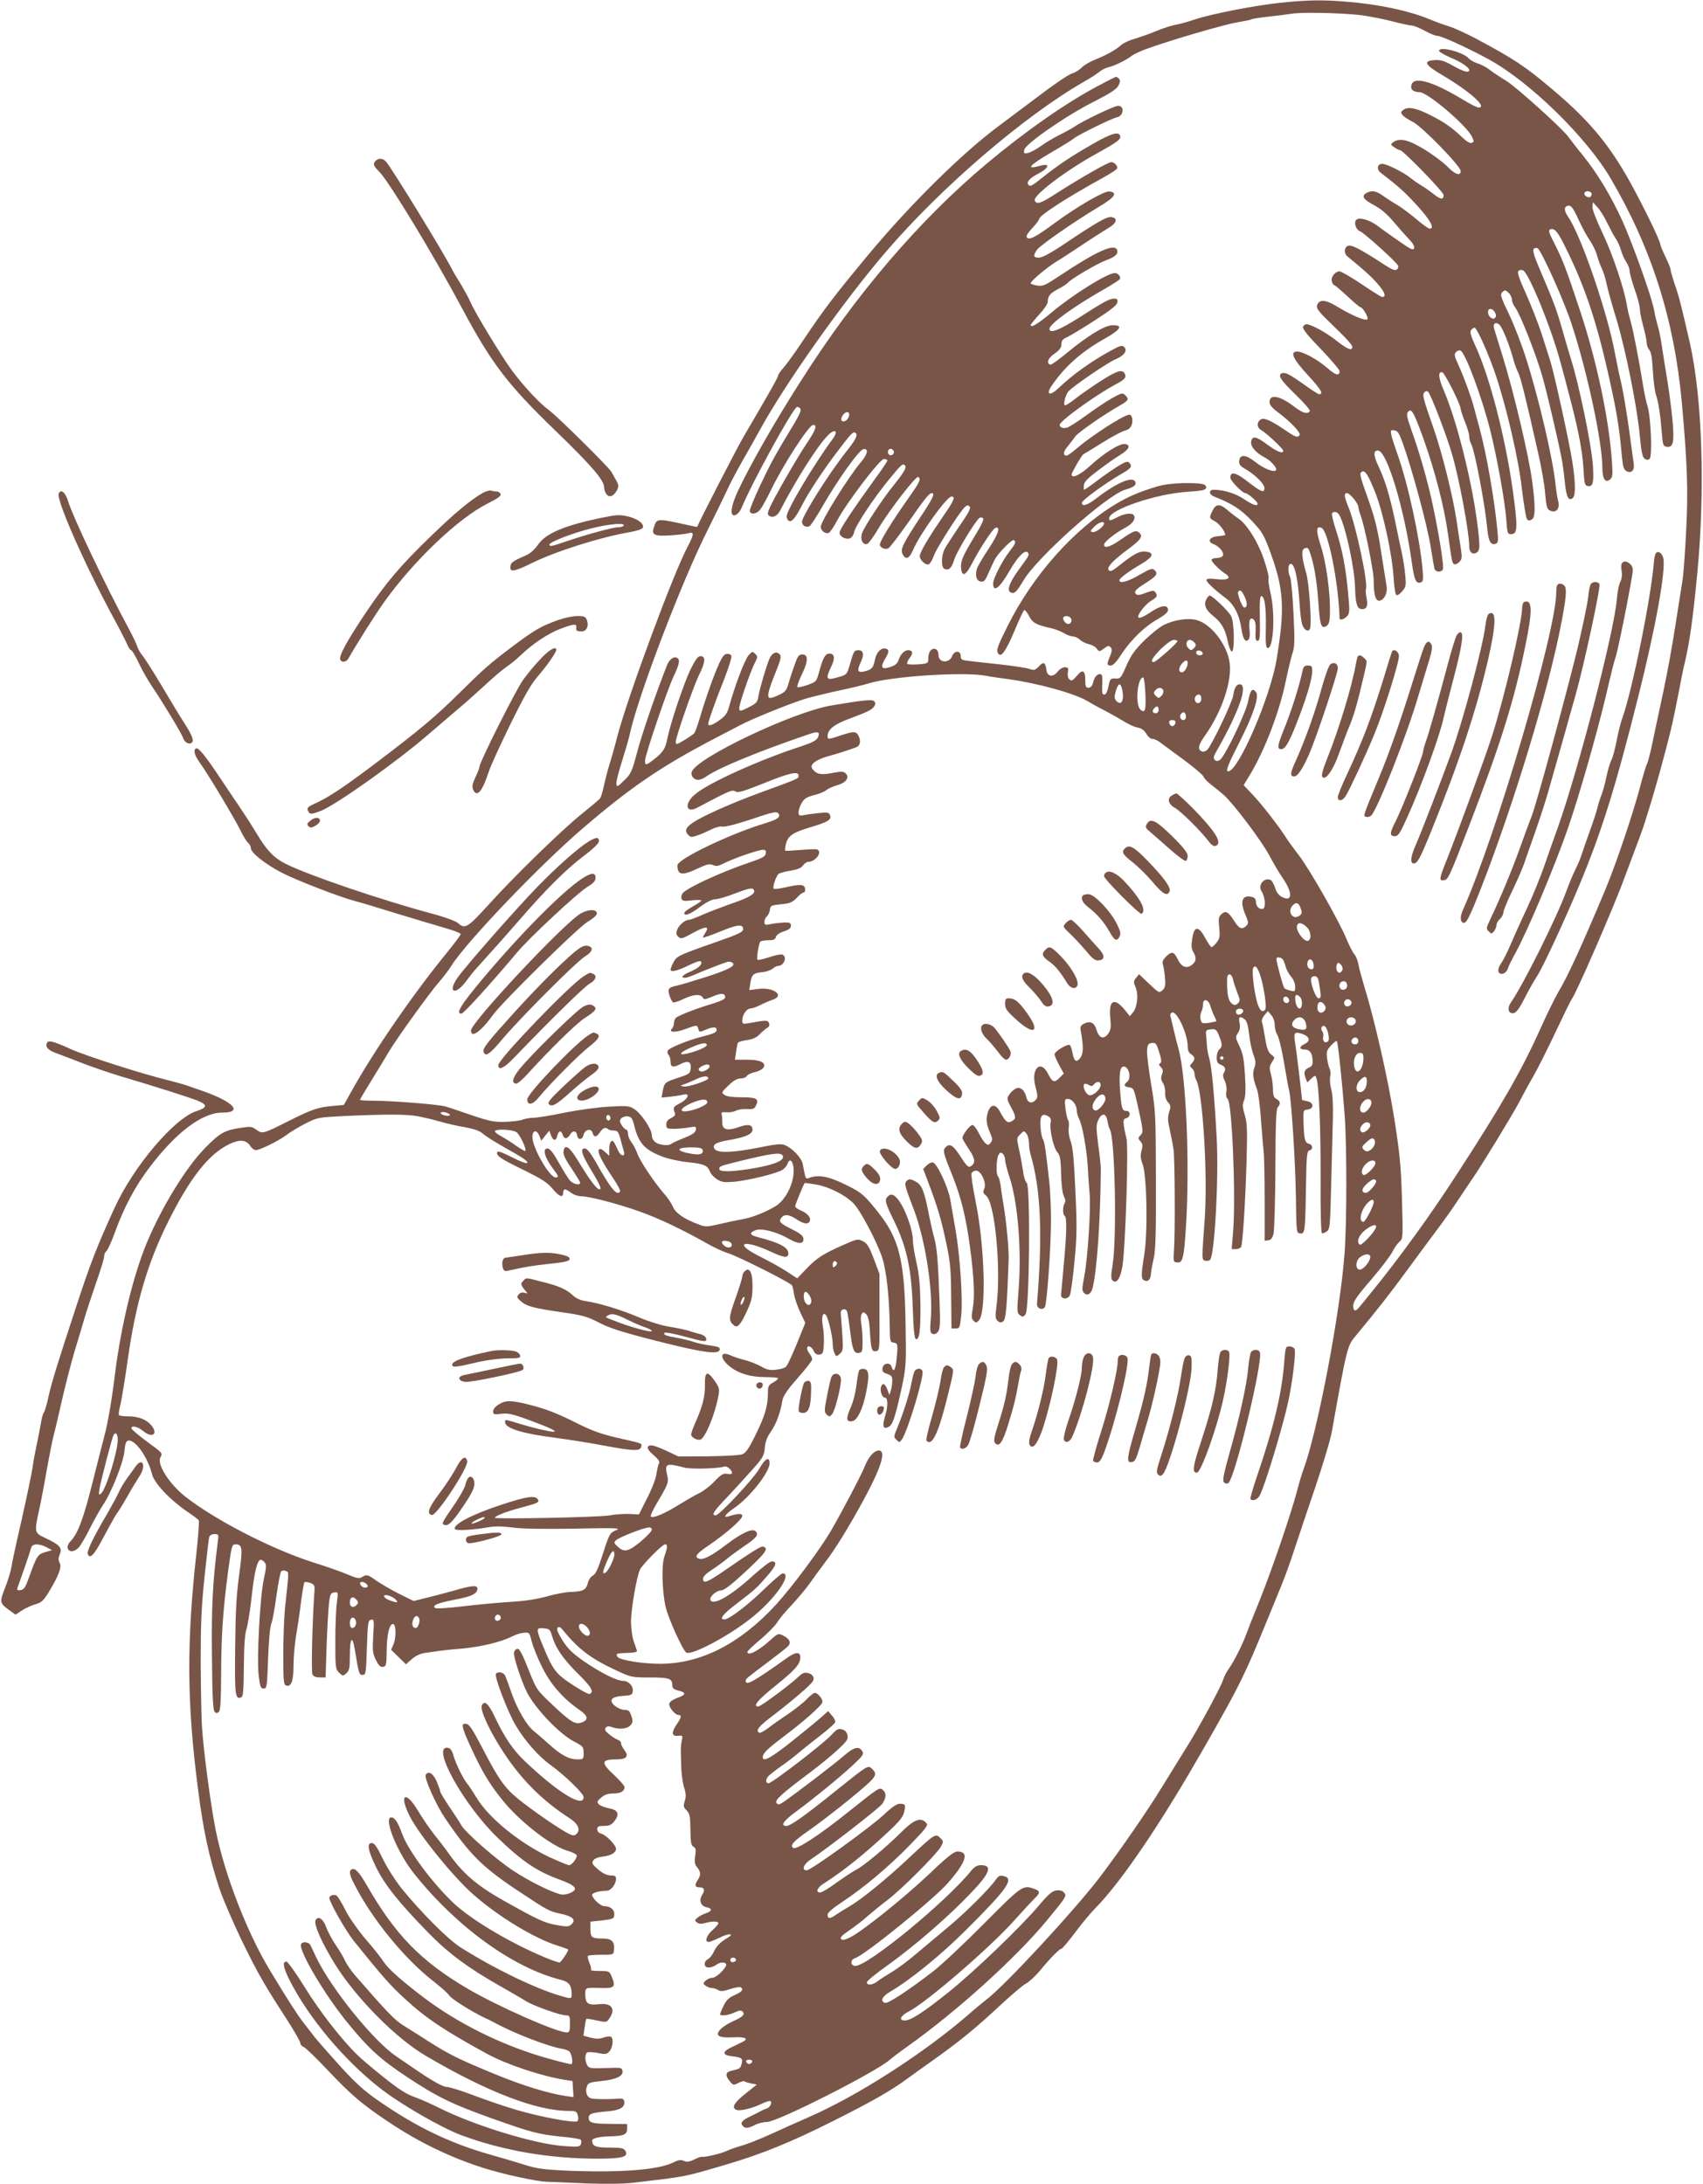 <?xml version="1.0" standalone="no"?>
<!DOCTYPE svg PUBLIC "-//W3C//DTD SVG 20010904//EN"
 "http://www.w3.org/TR/2001/REC-SVG-20010904/DTD/svg10.dtd">
<svg version="1.0" xmlns="http://www.w3.org/2000/svg"
 width="998pt" height="1280pt" viewBox="0 0 998 1280"
 preserveAspectRatio="xMidYMid meet">
<g transform="translate(0,1280) scale(0.1,-0.1)"
fill="#795548" stroke="none">
<path d="M7505 12784 c-154 -16 -407 -66 -503 -98 -38 -13 -88 -27 -112 -31
-23 -4 -75 -20 -114 -37 -39 -16 -96 -36 -126 -45 -30 -8 -66 -25 -80 -37 -32
-29 -81 -56 -151 -85 -31 -12 -67 -33 -79 -46 -13 -14 -39 -30 -59 -36 -20 -6
-114 -70 -209 -143 -96 -72 -195 -146 -220 -165 -211 -156 -516 -457 -757
-746 -210 -253 -263 -323 -386 -506 -45 -68 -97 -141 -116 -162 -18 -20 -33
-42 -33 -48 0 -10 -54 -105 -200 -354 -34 -56 -262 -499 -274 -532 -1 -1 -19
2 -41 7 -200 44 -195 44 -213 -10 -16 -45 3 -54 101 -47 45 3 92 9 105 13 30
9 29 -10 -7 -77 -82 -152 -348 -869 -412 -1109 -16 -63 -38 -142 -49 -175 -10
-33 -24 -87 -31 -120 -7 -33 -17 -66 -23 -74 -6 -8 -54 -48 -106 -90 -113 -90
-395 -364 -551 -537 -118 -130 -135 -140 -174 -104 -13 12 -72 34 -146 54
-306 82 -732 227 -867 295 -67 34 -110 79 -167 175 -22 37 -59 95 -82 129 -23
34 -81 121 -129 192 -92 139 -132 187 -146 179 -16 -10 -8 -41 22 -82 47 -65
200 -320 236 -392 17 -36 39 -72 48 -79 9 -7 16 -22 16 -31 0 -27 82 -92 179
-143 84 -44 342 -144 431 -167 25 -6 137 -40 250 -75 113 -34 242 -73 288 -86
45 -13 82 -28 82 -33 0 -5 -35 -52 -78 -105 -205 -251 -434 -584 -565 -821
l-42 -75 -65 -6 c-85 -7 -123 -20 -260 -89 -149 -75 -153 -76 -188 -50 -26 19
-33 20 -96 10 -91 -14 -118 -30 -201 -114 -113 -114 -256 -346 -346 -562 -78
-188 -149 -482 -184 -757 -19 -156 -43 -297 -62 -367 -8 -30 -39 -151 -68
-267 -55 -220 -88 -309 -131 -354 -44 -46 1 -84 46 -39 11 11 41 61 66 112 26
51 60 112 76 136 49 71 121 250 127 317 4 44 10 61 22 63 41 8 115 -97 140
-197 13 -53 106 -151 206 -219 34 -23 65 -46 68 -52 3 -5 -3 -92 -14 -192 -58
-524 -56 -878 9 -1379 31 -245 64 -397 125 -584 25 -73 101 -248 165 -374 68
-137 114 -215 232 -397 43 -66 78 -128 78 -137 0 -9 9 -18 19 -22 10 -3 74
-65 142 -137 139 -147 205 -203 364 -308 171 -114 357 -204 550 -265 110 -35
307 -78 365 -80 36 -1 144 -6 240 -10 112 -4 209 -3 270 4 315 37 294 32 550
108 202 59 379 131 625 255 227 114 339 178 431 246 35 26 90 65 121 87 180
127 274 203 428 347 64 59 130 116 149 125 18 10 56 45 83 78 60 73 112 125
123 125 5 0 41 43 81 96 39 53 93 117 118 142 134 136 332 420 551 792 94 159
224 390 263 465 58 112 97 197 147 319 32 78 77 186 99 241 51 123 69 171 113
305 19 58 71 213 116 345 45 133 88 277 96 320 87 489 92 509 136 561 137 166
195 239 305 389 69 94 152 206 185 250 33 44 84 116 113 160 29 44 67 100 84
125 62 90 239 381 276 452 21 40 57 107 81 148 24 41 83 158 131 260 48 102
91 190 96 195 27 36 247 541 308 709 27 72 69 185 94 251 25 66 75 230 112
364 66 242 77 290 115 486 10 55 25 129 34 165 28 120 47 254 72 515 48 494
30 1035 -44 1360 -54 234 -63 269 -88 340 -13 39 -24 77 -24 85 0 8 -14 42
-30 75 -16 33 -30 66 -30 72 0 21 -101 229 -182 374 -120 215 -239 357 -448
533 -164 139 -225 179 -453 301 -59 31 -129 63 -155 70 -26 8 -78 27 -117 43
-118 49 -301 88 -485 102 -141 12 -230 10 -385 -6z m465 -72 c47 -6 130 -22
185 -36 54 -14 108 -26 120 -26 11 0 44 -14 74 -30 30 -17 63 -30 74 -30 24 0
185 -74 302 -138 242 -133 573 -457 714 -698 240 -409 373 -829 417 -1314 32
-357 38 -516 25 -755 -6 -126 -16 -255 -21 -285 -5 -30 -23 -147 -41 -260 -17
-113 -49 -288 -71 -390 -22 -102 -50 -235 -63 -296 -12 -61 -27 -119 -33 -130
-6 -11 -25 -74 -42 -140 -45 -167 -139 -445 -203 -599 -136 -324 -223 -514
-272 -593 -19 -32 -69 -133 -111 -227 -107 -238 -226 -446 -487 -847 -146
-227 -340 -495 -498 -688 -33 -41 -67 -83 -75 -92 -21 -26 -34 -22 -34 11 0
23 23 57 106 153 58 68 114 141 124 163 11 22 29 48 41 58 21 19 21 21 15 250
-6 198 -13 268 -46 477 -37 233 -114 571 -175 770 -14 47 -30 104 -34 127 -4
24 -15 51 -24 61 -9 10 -30 50 -46 89 -43 105 -215 407 -280 492 -31 40 -65
87 -76 105 -42 66 -141 193 -193 248 l-54 57 36 59 c86 142 173 367 210 547
15 72 34 148 41 170 12 33 13 74 5 233 -5 106 -14 201 -20 212 -12 23 -13 67
-1 74 25 16 47 -73 57 -233 3 -53 10 -108 16 -123 12 -32 36 -44 45 -22 11 28
-5 267 -22 324 -27 93 -30 139 -11 146 22 9 25 5 43 -57 19 -67 32 -154 41
-286 8 -111 17 -131 47 -110 14 11 18 28 19 78 2 116 -22 293 -54 391 -29 91
-28 117 4 105 39 -15 100 -321 106 -529 0 -15 27 -8 44 11 16 18 16 30 6 138
-14 149 -34 254 -71 367 -16 48 -26 92 -23 97 9 16 33 10 44 -11 36 -68 89
-312 91 -425 2 -84 11 -119 32 -123 33 -7 46 14 36 59 -5 23 -7 49 -4 59 12
37 -59 370 -100 471 -29 72 -31 89 -11 89 17 0 66 -60 66 -81 1 -8 7 -32 15
-54 23 -63 75 -321 75 -373 0 -82 10 -122 31 -122 28 0 51 42 45 82 -3 18 -17
110 -32 203 -20 130 -37 199 -71 295 -55 154 -58 166 -43 175 19 12 36 -14 79
-120 46 -117 100 -364 108 -503 3 -51 10 -95 16 -99 6 -3 21 6 34 22 22 25 24
34 18 94 -3 36 -12 95 -20 131 -8 36 -26 121 -40 190 -32 149 -57 233 -97 318
-30 64 -31 92 -3 92 52 0 154 -337 199 -659 14 -102 25 -125 54 -113 12 4 13
19 9 71 -16 185 -86 508 -148 681 -17 47 -33 98 -36 113 -5 26 -3 28 18 25 19
-2 28 -16 47 -68 56 -154 148 -494 167 -620 9 -58 19 -113 21 -122 6 -22 42
-24 50 -3 7 17 -24 210 -61 382 -29 136 -77 304 -125 436 -25 72 -29 91 -19
103 20 25 34 1 94 -166 64 -180 119 -392 140 -546 23 -164 25 -173 36 -180 6
-3 20 2 30 12 17 17 18 26 10 79 -6 33 -17 110 -26 170 -23 148 -85 396 -136
541 -62 177 -65 192 -51 206 8 8 15 8 21 2 17 -16 111 -263 141 -368 43 -149
100 -457 100 -538 0 -33 18 -50 42 -37 22 12 23 37 3 188 -33 248 -120 590
-192 758 -34 78 -38 119 -10 111 14 -5 105 -185 106 -211 1 -9 12 -45 26 -79
14 -34 25 -72 25 -85 0 -14 5 -34 12 -46 21 -40 80 -352 93 -489 7 -80 21
-105 51 -94 14 5 15 17 9 79 -17 180 -64 451 -106 603 -12 43 -25 93 -29 109
-15 59 -59 181 -90 249 -28 61 -30 70 -17 83 8 9 21 12 27 8 30 -18 126 -278
174 -470 39 -154 86 -420 93 -517 6 -84 7 -88 29 -88 38 0 39 38 10 252 -44
314 -135 668 -220 852 -28 60 -33 82 -25 92 6 8 15 14 20 14 14 0 86 -162 125
-280 65 -196 134 -494 153 -668 11 -90 24 -169 30 -175 9 -9 16 -9 29 0 20 12
20 78 1 223 -20 149 -108 524 -174 735 -24 77 -46 150 -50 162 -8 28 12 40 33
19 17 -17 55 -110 79 -196 8 -30 21 -67 30 -83 14 -28 45 -151 117 -472 19
-82 38 -190 41 -238 6 -70 11 -90 25 -97 39 -21 65 9 50 59 -4 16 -11 61 -15
98 -15 145 -98 503 -172 733 -25 80 -70 196 -100 259 -49 102 -53 116 -39 129
14 14 17 14 36 -3 11 -10 20 -28 20 -40 0 -12 9 -34 20 -48 28 -36 123 -277
159 -404 28 -100 88 -356 112 -477 6 -28 14 -91 19 -140 9 -89 22 -115 47 -94
17 14 16 90 -2 208 -17 112 -107 523 -130 595 -9 28 -32 100 -51 160 -20 61
-61 165 -91 233 -40 88 -53 126 -45 134 6 6 18 8 27 4 33 -12 167 -340 220
-540 14 -50 36 -133 49 -184 51 -190 79 -330 85 -432 5 -92 8 -105 25 -108 31
-6 37 18 31 118 -8 122 -82 480 -130 630 -8 25 -30 100 -49 167 -35 121 -46
152 -133 356 -33 76 -43 111 -35 119 5 5 16 7 23 3 23 -15 157 -312 201 -450
91 -279 177 -683 178 -831 0 -70 17 -97 46 -73 14 12 16 28 10 109 -18 251
-90 591 -190 890 -77 232 -97 284 -144 378 -35 68 -40 83 -27 88 24 10 44 -14
87 -101 128 -258 197 -476 282 -880 25 -120 39 -216 51 -353 6 -58 11 -75 27
-83 28 -15 48 5 42 44 -2 18 -16 113 -29 212 -14 99 -34 216 -44 260 -11 44
-27 121 -36 170 -45 245 -199 695 -277 807 -21 31 -23 54 -5 61 22 8 33 -4 70
-85 20 -43 49 -97 66 -120 16 -24 35 -63 41 -88 7 -25 19 -58 27 -73 8 -16 21
-56 28 -90 7 -34 34 -131 60 -215 53 -178 120 -511 135 -679 8 -88 15 -121 27
-130 12 -9 20 -10 30 -2 17 15 8 242 -12 309 -8 25 -19 77 -25 115 -24 149
-61 342 -75 385 -7 25 -17 65 -21 90 -14 94 -85 305 -144 427 -36 76 -60 138
-58 153 l3 25 27 -30 c15 -16 41 -58 58 -94 18 -36 40 -77 50 -91 10 -14 23
-43 29 -65 6 -22 20 -53 31 -70 11 -16 20 -40 20 -53 0 -13 14 -62 30 -109 17
-46 30 -98 30 -114 0 -16 9 -62 20 -101 11 -40 20 -84 20 -97 0 -13 7 -32 15
-41 11 -12 17 -48 21 -121 3 -57 11 -122 19 -144 14 -44 25 -111 34 -225 5
-67 8 -75 28 -78 39 -6 46 26 34 158 -6 64 -20 169 -30 231 -11 63 -24 150
-31 194 -6 44 -17 100 -25 125 -7 25 -17 65 -21 90 -10 67 -124 387 -186 525
-67 147 -148 281 -233 386 -36 43 -71 90 -80 102 -29 45 -308 297 -369 334
-33 20 -77 49 -96 64 -19 15 -52 32 -72 38 -20 7 -42 19 -50 28 -30 36 -166
73 -175 47 -2 -6 26 -23 62 -39 68 -28 115 -60 115 -76 0 -18 -34 -9 -97 27
-50 28 -72 34 -106 32 -68 -5 -58 -27 40 -85 165 -97 273 -193 218 -193 -9 0
-49 20 -88 44 -195 118 -307 145 -307 76 0 -19 19 -30 49 -30 46 0 270 -190
306 -259 14 -29 14 -32 0 -38 -11 -4 -31 8 -58 34 -59 56 -101 86 -182 127
-84 43 -132 53 -160 33 -17 -13 -17 -17 -5 -32 7 -9 35 -27 61 -40 54 -28 279
-259 279 -287 0 -32 -34 -20 -80 28 -25 25 -86 70 -135 100 -95 57 -143 67
-180 41 -17 -13 -17 -15 6 -30 13 -10 28 -17 34 -17 17 0 255 -245 255 -263 0
-28 -17 -27 -55 3 -21 17 -54 40 -74 52 -20 12 -49 32 -65 45 -38 32 -140 83
-165 83 -30 0 -36 -32 -9 -53 104 -79 142 -114 215 -194 77 -85 102 -133 71
-133 -7 0 -42 25 -78 56 -36 30 -85 67 -110 82 -25 14 -63 39 -84 54 -42 30
-66 34 -97 18 -33 -18 -21 -38 41 -71 40 -21 78 -53 112 -93 29 -34 69 -80 91
-103 26 -27 38 -47 34 -58 -6 -13 -22 -5 -89 42 -46 32 -102 72 -126 90 -46
35 -107 52 -124 35 -16 -16 -1 -60 22 -67 20 -6 209 -176 222 -200 4 -7 2 -18
-6 -24 -10 -8 -27 -2 -72 27 -143 94 -197 121 -216 111 -23 -12 -23 -45 0 -63
106 -87 143 -121 180 -165 39 -46 47 -71 21 -71 -5 0 -59 34 -120 75 -61 41
-119 75 -129 75 -26 0 -53 -35 -45 -59 3 -12 9 -21 13 -21 4 0 38 -29 77 -65
38 -36 73 -65 77 -65 14 0 50 -62 41 -71 -11 -11 -91 22 -178 75 -67 41 -103
43 -116 9 -7 -20 5 -36 92 -120 112 -108 128 -130 105 -139 -9 -3 -40 15 -78
45 -60 49 -154 101 -182 101 -8 0 -17 -7 -20 -16 -4 -11 28 -51 104 -129 60
-63 110 -121 110 -129 0 -31 -22 -26 -71 17 -57 50 -143 97 -177 97 -45 0 -26
-42 63 -139 76 -82 93 -111 65 -111 -5 0 -44 25 -87 56 -84 60 -111 74 -130
67 -28 -11 -9 -39 78 -124 51 -49 88 -92 85 -98 -13 -20 -42 -12 -90 25 -86
66 -146 77 -146 28 0 -17 15 -35 53 -63 70 -52 131 -117 123 -130 -11 -17 -23
-14 -84 28 -88 60 -128 77 -147 61 -22 -18 -19 -47 7 -61 28 -15 128 -109 128
-120 0 -21 -39 -5 -95 37 -64 48 -88 52 -93 15 -4 -28 28 -65 80 -92 37 -19
76 -64 65 -75 -13 -13 -71 10 -118 47 -58 46 -92 49 -97 9 -2 -21 5 -30 35
-48 56 -31 113 -88 113 -111 0 -33 -17 -26 -113 48 -58 44 -87 48 -87 12 0
-18 71 -91 89 -91 13 0 71 -50 71 -61 0 -18 -29 -8 -81 27 -49 33 -118 54
-175 54 -33 0 -31 -28 4 -41 99 -38 156 -75 220 -143 62 -67 70 -82 110 -192
76 -211 82 -323 33 -619 -37 -222 -224 -654 -283 -655 -17 0 -5 32 65 170 83
163 118 270 97 295 -21 26 -33 12 -46 -56 -15 -71 -137 -325 -166 -343 -13 -8
-21 -7 -30 2 -9 9 -6 22 16 59 129 227 182 383 131 383 -19 0 -32 -21 -38 -65
-6 -42 -126 -292 -152 -319 -9 -8 -22 -13 -30 -10 -29 11 -24 37 19 97 96 137
157 316 142 423 -14 106 -110 230 -195 251 -49 13 -128 1 -189 -28 -26 -13
-78 -55 -117 -93 -56 -56 -78 -87 -104 -147 -32 -73 -35 -77 -65 -75 -29 1
-31 -2 -40 -46 -6 -29 -15 -48 -23 -48 -15 0 -16 7 -13 73 1 36 -2 47 -13 47
-19 0 -34 -18 -42 -53 -5 -17 -14 -27 -26 -27 -16 0 -19 8 -19 44 0 59 -16 67
-50 25 -23 -27 -31 -31 -42 -21 -9 7 -13 23 -10 42 4 26 1 30 -18 30 -12 0
-31 -11 -42 -26 -28 -35 -62 -29 -66 11 -5 44 -17 50 -44 20 -21 -22 -28 -24
-51 -16 -15 6 -91 18 -170 27 -78 8 -163 18 -189 21 -42 5 -48 8 -48 29 0 33
-37 33 -50 0 -17 -45 -80 -41 -80 5 0 33 -23 48 -45 29 -8 -7 -15 -27 -15 -45
0 -32 0 -33 -57 -38 -32 -2 -62 -1 -66 2 -4 4 2 20 13 34 23 29 19 47 -9 47
-21 0 -46 -26 -55 -58 -8 -24 -25 -35 -68 -46 -35 -8 -37 12 -7 60 22 36 19
54 -10 54 -25 0 -47 -29 -55 -71 -8 -43 -19 -54 -63 -64 -39 -8 -42 5 -17 59
19 40 13 66 -15 66 -25 0 -29 -7 -50 -82 -17 -59 -19 -62 -62 -74 -78 -24 -84
-16 -48 60 24 48 20 76 -10 76 -25 0 -38 -24 -60 -104 -16 -60 -17 -61 -69
-80 -29 -10 -56 -16 -59 -12 -4 3 8 37 26 74 38 78 39 117 2 117 -20 0 -27
-10 -46 -65 -13 -36 -28 -84 -35 -107 -9 -35 -18 -47 -50 -63 -22 -11 -47 -20
-56 -20 -22 0 -15 36 32 152 31 78 34 92 22 105 -19 18 -42 8 -58 -25 -17 -38
-56 -169 -65 -219 -6 -38 -11 -44 -58 -68 -49 -24 -52 -25 -55 -7 -3 20 64
215 93 271 16 31 16 35 0 50 -15 15 -18 14 -39 -10 -22 -26 -78 -173 -111
-291 -12 -46 -22 -62 -57 -87 -41 -30 -68 -39 -68 -23 0 14 45 141 95 265 25
65 44 125 41 133 -3 9 -15 14 -28 12 -18 -2 -31 -23 -66 -108 -23 -58 -58
-159 -78 -224 -19 -66 -39 -125 -45 -132 -11 -13 -93 -64 -103 -64 -3 0 -6 6
-6 13 0 29 104 325 136 391 38 75 41 111 9 111 -15 0 -29 -19 -57 -75 -40 -81
-120 -320 -138 -411 -11 -58 -26 -79 -83 -123 -42 -32 -47 -32 -47 -3 0 32
131 417 169 497 34 72 38 98 16 106 -19 8 -44 -12 -57 -46 -59 -148 -146 -400
-173 -503 -32 -120 -37 -131 -77 -170 -39 -38 -43 -40 -46 -21 -2 12 13 70 32
130 19 60 40 132 46 159 45 216 303 893 455 1195 51 102 106 216 123 253 17
37 56 109 85 160 29 51 73 128 97 172 143 265 491 758 742 1050 325 379 809
794 1158 995 41 23 84 51 95 61 11 9 34 21 50 25 36 8 100 39 136 66 14 11 57
31 95 44 141 51 454 142 524 153 40 7 78 14 83 18 6 3 49 10 96 15 47 5 109
13 136 17 58 11 282 6 405 -7z m1356 -1043 c3 -6 1 -16 -4 -21 -13 -13 -45 8
-36 23 7 12 31 11 40 -2z m-565 -700 c7 -15 8 -24 0 -32 -14 -14 -41 9 -41 34
0 26 27 24 41 -2z m-1861 -1926 c0 -12 -127 -123 -139 -123 -23 0 -9 25 42 77
32 31 63 53 75 53 12 0 22 -3 22 -7z m100 -9 c11 -12 10 -18 -3 -32 -16 -15
-18 -15 -33 0 -19 18 -12 48 9 48 8 0 20 -7 27 -16z m48 -61 c2 -8 -5 -13 -17
-13 -12 0 -21 6 -21 16 0 18 31 15 38 -3z m-88 -59 c0 -24 -19 -54 -35 -54
-20 0 -19 29 2 52 20 22 33 23 33 2z m-1189 -73 c30 -6 92 -15 139 -21 168
-23 383 -82 460 -127 25 -15 70 -40 100 -55 30 -16 73 -39 95 -53 55 -33 76
-43 108 -50 17 -3 35 -18 45 -35 9 -17 25 -30 35 -30 11 0 31 -9 45 -20 15
-11 77 -57 137 -101 61 -45 113 -89 117 -99 4 -10 23 -31 44 -47 20 -15 54
-43 75 -61 55 -48 225 -273 268 -356 21 -40 56 -100 79 -133 59 -87 56 -141
-6 -109 -19 10 -32 28 -40 54 -7 22 -19 43 -27 46 -39 15 -75 -32 -52 -67 21
-32 26 -95 9 -102 -20 -8 -42 13 -42 40 0 16 -7 25 -24 29 -58 14 -72 -26 -36
-108 17 -41 17 -47 4 -61 -24 -24 -42 -18 -68 23 -37 59 -52 68 -77 46 -18
-17 -20 -26 -14 -79 5 -53 3 -64 -15 -88 -12 -15 -25 -27 -30 -27 -5 0 -21 24
-37 53 -39 73 -65 72 -76 -2 -7 -44 -6 -60 8 -83 19 -33 14 -58 -16 -76 -29
-19 -57 -6 -77 36 -22 46 -35 49 -68 17 -20 -20 -24 -32 -19 -48 4 -12 10 -47
12 -77 4 -46 1 -59 -15 -73 -19 -17 -21 -16 -78 38 l-59 56 -17 -21 c-16 -20
-16 -25 -3 -56 18 -43 10 -116 -16 -147 l-18 -22 -26 33 c-64 79 -98 64 -89
-39 6 -55 4 -73 -10 -94 -26 -39 -56 -30 -70 20 -13 44 -38 55 -76 35 -18 -10
-21 -18 -16 -43 16 -91 15 -132 -3 -156 -23 -30 -37 -21 -46 29 -4 22 -11 42
-16 46 -14 8 -89 -37 -89 -54 0 -8 12 -36 27 -64 l27 -49 -26 -26 c-30 -30
-41 -26 -68 28 -23 43 -52 52 -70 20 -13 -26 -13 -60 2 -115 9 -36 9 -48 -1
-60 -22 -26 -49 -20 -56 13 -9 43 -38 66 -64 51 -12 -6 -28 -21 -37 -35 -14
-22 -14 -27 10 -72 32 -58 32 -69 4 -84 -24 -13 -36 -3 -70 60 -24 43 -53 41
-68 -5 -14 -40 -10 -72 13 -125 14 -31 14 -39 3 -55 -12 -16 -16 -16 -31 -4
-9 8 -27 35 -39 60 -12 24 -28 46 -36 47 -14 3 -60 -56 -60 -76 0 -5 16 -32
35 -61 38 -56 43 -81 20 -100 -19 -16 -26 -10 -71 60 -39 59 -59 71 -82 48
-18 -18 -16 -31 37 -161 53 -132 82 -251 105 -422 24 -177 29 -294 17 -360 -9
-50 -9 -62 4 -74 13 -14 17 -14 31 1 45 45 35 434 -18 694 -17 84 -28 159 -25
168 4 9 16 16 27 16 30 0 63 -74 48 -106 -9 -20 -7 -26 11 -41 52 -42 88 -431
61 -643 -8 -62 -8 -77 5 -89 12 -12 20 -13 33 -5 17 11 23 83 33 364 2 59 -14
226 -31 325 -6 33 -13 81 -16 108 -4 26 -11 50 -15 53 -13 7 -11 101 2 125 8
16 13 18 25 8 8 -6 14 -22 14 -35 0 -13 11 -57 25 -99 49 -146 72 -422 55
-652 -11 -139 -11 -148 7 -160 15 -12 20 -11 33 5 23 28 29 752 7 770 -8 7
-18 36 -21 65 -4 29 -14 85 -23 125 -16 73 -16 73 6 95 22 22 22 22 37 3 8
-11 14 -36 14 -55 0 -19 4 -48 9 -65 60 -203 72 -466 38 -876 -2 -26 27 -40
45 -22 13 13 37 351 37 512 0 69 -4 166 -9 215 -19 179 -29 247 -38 259 -5 6
-12 37 -14 69 -5 66 7 86 42 67 17 -9 21 -18 17 -39 -8 -38 17 -148 39 -173
14 -15 19 -38 21 -87 2 -103 8 -154 20 -177 7 -12 8 -25 2 -35 -12 -19 -12
-66 0 -74 14 -8 12 -104 -5 -285 -7 -85 -15 -164 -16 -175 -4 -28 37 -33 51
-7 6 11 18 98 27 193 15 150 16 207 6 419 -8 183 -15 256 -27 290 -10 26 -15
60 -12 82 3 20 1 40 -4 45 -4 4 -11 34 -15 66 -6 53 -5 57 14 57 25 0 52 -35
52 -68 0 -13 7 -36 15 -52 19 -37 45 -185 50 -285 2 -44 7 -109 10 -145 9 -82
-10 -381 -31 -490 -14 -74 -14 -85 0 -98 18 -18 41 -4 49 31 26 103 46 400 48
702 0 11 -6 72 -15 135 -13 104 -13 118 1 148 20 43 46 39 53 -8 4 -20 9 -41
14 -48 30 -49 42 -635 16 -795 -10 -60 -10 -81 -1 -90 23 -23 45 7 58 79 18
99 38 708 24 754 -5 19 -12 52 -15 74 -4 32 -2 39 14 43 26 7 27 43 1 43 -25
0 -29 13 -37 119 -7 98 -1 141 21 141 31 0 47 -68 20 -90 -22 -18 -18 -28 12
-32 25 -3 28 -9 45 -83 40 -178 39 -177 22 -197 -16 -17 -16 -19 -1 -36 13
-15 15 -25 7 -54 -8 -28 -7 -46 6 -80 25 -67 31 -393 10 -527 -20 -128 -20
-147 1 -155 22 -9 36 7 38 41 1 15 8 55 16 88 11 46 14 151 13 460 -1 386 -2
406 -28 561 -15 89 -26 179 -24 200 3 33 7 39 28 42 23 3 27 -3 43 -54 14 -44
15 -59 6 -65 -9 -5 -8 -11 4 -23 13 -13 14 -22 6 -43 -7 -19 -6 -32 6 -49 9
-14 15 -40 13 -59 -1 -22 5 -41 17 -55 16 -17 17 -25 6 -58 -9 -30 -8 -50 4
-102 8 -36 18 -87 22 -115 8 -58 10 -487 3 -590 -5 -67 -4 -70 17 -73 34 -5
41 24 53 210 23 369 1 886 -44 1043 -8 28 -21 79 -29 115 -8 36 -17 71 -19 79
-1 8 4 16 12 18 29 6 90 -128 90 -197 0 -24 6 -39 20 -48 24 -15 25 -30 5 -52
-14 -15 -14 -18 0 -30 8 -7 15 -21 15 -32 0 -11 5 -28 11 -39 38 -73 68 -568
48 -824 -17 -230 -17 -229 5 -233 10 -2 22 0 27 5 27 27 52 481 39 714 -13
246 -29 417 -43 464 -6 22 -13 56 -14 75 -1 19 -4 49 -5 65 -3 27 0 30 28 33
28 3 33 -1 48 -38 20 -50 20 -64 1 -80 -8 -7 -15 -28 -15 -46 0 -28 5 -36 25
-44 26 -10 31 -25 16 -49 -6 -10 -4 -25 6 -44 9 -18 13 -43 10 -63 -4 -20 -1
-37 7 -43 26 -22 48 -555 33 -768 l-9 -113 25 0 c14 0 28 7 31 15 9 25 24 264
31 496 5 185 4 225 -10 274 -14 46 -15 62 -5 86 9 21 11 63 6 147 -6 96 -12
127 -32 170 -24 50 -25 54 -10 78 12 17 15 35 10 59 -7 37 1 43 30 22 12 -9
20 -35 26 -87 4 -41 16 -95 25 -120 14 -36 15 -51 6 -77 -12 -33 -9 -63 15
-126 8 -20 19 -104 24 -185 6 -81 13 -161 15 -178 3 -18 6 -143 6 -279 l0
-246 22 3 c15 2 24 13 30 38 5 19 10 191 11 382 1 261 4 350 14 360 18 18 15
36 -8 48 -15 8 -20 21 -20 55 0 25 -5 65 -12 89 -10 38 -9 48 6 72 18 27 18
27 -4 44 -18 14 -26 35 -36 96 -7 44 -15 86 -19 95 -3 9 3 26 15 40 l20 24 20
-24 c12 -13 20 -38 20 -57 0 -19 7 -45 15 -58 9 -13 27 -87 40 -165 13 -78 26
-149 29 -159 13 -43 37 -419 40 -617 3 -215 3 -220 24 -223 29 -4 31 7 35 263
3 195 6 220 20 223 23 5 21 33 -2 39 -24 6 -29 27 -32 123 -2 75 -2 75 24 78
39 5 37 41 -3 49 -16 3 -30 7 -30 8 0 15 -32 283 -39 325 -11 65 -7 74 28 65
54 -14 67 -44 26 -63 -32 -15 -32 -32 -1 -32 30 0 45 -18 48 -61 2 -27 -2 -36
-19 -44 -29 -12 -35 -29 -22 -62 l10 -26 23 22 c22 20 24 21 30 4 16 -40 26
-297 25 -593 -1 -184 2 -315 8 -317 5 -2 18 3 28 11 19 13 20 32 26 278 4 145
8 319 10 388 2 79 -2 141 -10 168 -7 24 -9 57 -6 72 4 16 2 37 -3 47 -5 10
-12 37 -15 61 -5 38 -2 48 23 75 16 18 31 29 34 26 7 -7 31 -239 46 -434 13
-185 13 -630 -1 -814 -26 -349 -157 -1034 -239 -1258 -11 -28 -28 -87 -39
-130 -34 -130 -146 -458 -216 -633 -37 -91 -75 -187 -85 -215 -22 -59 -70
-153 -99 -194 -12 -16 -28 -47 -35 -69 -18 -51 -144 -283 -216 -397 -31 -49
-93 -151 -139 -225 -86 -141 -246 -372 -367 -532 -151 -197 -557 -636 -664
-716 -19 -15 -69 -56 -110 -92 -263 -227 -648 -474 -936 -599 -49 -21 -144
-64 -212 -95 -68 -31 -149 -63 -180 -71 -31 -9 -68 -22 -82 -29 -26 -14 -130
-39 -146 -35 -5 2 -26 -6 -46 -16 -29 -14 -43 -16 -60 -8 -18 8 -31 6 -60 -8
-91 -46 -320 -63 -653 -48 -110 6 -157 12 -220 33 -44 14 -138 42 -210 62
-226 65 -419 157 -635 305 -92 63 -138 104 -232 206 -64 71 -132 148 -152 173
-19 25 -51 65 -70 90 -34 44 -93 136 -198 310 -131 218 -261 554 -313 810 -29
142 -74 478 -82 620 -3 52 -6 219 -7 370 0 220 4 319 22 495 13 121 25 228 28
238 3 10 15 17 31 17 25 0 25 -2 19 -47 -30 -234 -37 -376 -34 -670 2 -233 6
-315 16 -325 9 -9 15 -9 25 1 9 9 12 69 13 224 0 213 11 374 39 587 22 162 24
170 45 170 41 0 43 -21 21 -182 -16 -117 -21 -217 -23 -425 -3 -278 0 -303 35
-290 12 5 15 38 16 183 1 123 6 191 16 219 7 23 21 108 30 190 15 142 33 215
53 215 5 0 15 -7 23 -16 11 -13 10 -29 -5 -97 -23 -109 -42 -468 -30 -567 8
-65 12 -75 29 -75 19 0 20 9 26 175 4 105 11 187 19 205 7 17 20 90 30 164 10
73 23 138 28 143 5 5 17 6 27 2 19 -8 19 7 -5 -219 -5 -49 -10 -170 -10 -268
0 -156 2 -178 16 -184 30 -11 44 25 44 116 0 47 7 127 15 176 9 50 22 139 29
198 8 60 17 111 20 115 4 3 19 1 34 -4 23 -8 27 -15 25 -44 -13 -182 -20 -478
-12 -492 6 -12 21 -18 43 -18 l34 0 6 188 c4 103 10 214 14 247 6 53 10 60 31
63 23 4 23 3 15 -60 -5 -34 -9 -136 -9 -225 0 -154 1 -164 22 -185 22 -21 23
-21 43 -3 17 15 20 30 20 99 0 112 15 128 30 35 23 -138 24 -144 45 -144 19 0
20 10 25 160 5 147 7 160 24 163 18 4 19 -1 13 -94 -5 -88 -3 -104 16 -142 16
-32 26 -42 41 -40 19 3 21 10 22 99 1 93 17 157 39 152 16 -4 17 -78 2 -116
l-15 -35 43 -42 44 -43 35 31 c23 20 50 32 78 36 24 3 59 8 78 11 19 3 81 10
137 14 109 10 231 39 293 71 21 11 53 21 70 22 31 3 33 1 46 -52 8 -30 35 -98
61 -150 50 -101 123 -184 217 -249 53 -36 57 -60 14 -75 -38 -13 -63 2 -172
105 -92 87 -92 87 -140 208 -37 93 -52 121 -65 119 -8 -2 -17 -11 -19 -21 -5
-23 42 -165 75 -232 48 -96 190 -245 276 -290 54 -28 57 -32 57 -67 0 -37 -1
-38 -36 -38 -50 0 -95 24 -167 89 -34 31 -74 65 -88 76 -42 33 -96 126 -130
220 -17 50 -35 98 -40 108 -10 18 -44 23 -53 8 -10 -16 71 -227 116 -302 54
-91 135 -183 207 -234 80 -58 191 -165 191 -186 0 -66 -148 24 -344 210 -69
65 -121 142 -176 259 -38 81 -63 102 -77 66 -10 -28 50 -156 131 -278 105
-159 228 -280 381 -379 54 -34 70 -72 41 -96 -13 -11 -24 -8 -63 14 -70 41
-198 130 -275 192 -80 65 -117 117 -211 299 -57 109 -77 140 -95 142 -32 5
-29 -14 27 -137 64 -139 108 -213 180 -303 100 -127 290 -276 388 -304 29 -8
53 -21 53 -27 0 -20 -30 -57 -45 -57 -8 0 -60 22 -117 48 -174 82 -355 230
-425 347 -20 33 -44 69 -53 80 -25 29 -66 113 -82 165 -9 33 -19 46 -34 48
-101 14 94 -337 293 -528 143 -138 231 -197 361 -244 98 -36 115 -57 61 -80
-20 -8 -42 -11 -58 -6 -64 18 -184 79 -271 136 -100 65 -286 228 -308 270 -7
14 -38 61 -68 105 -29 44 -54 84 -54 90 0 6 -10 33 -21 60 -21 47 -48 64 -64
39 -11 -18 58 -173 114 -256 145 -214 223 -291 443 -435 152 -101 167 -109
222 -121 85 -17 106 -39 71 -68 -13 -11 -29 -11 -82 -1 -73 13 -106 28 -313
144 -154 87 -237 158 -318 272 -20 29 -59 80 -87 114 -27 35 -70 97 -95 139
-74 124 -114 98 -49 -31 56 -110 258 -359 375 -461 146 -128 357 -256 490
-297 35 -11 64 -22 64 -24 0 -11 -43 -75 -51 -75 -20 0 -140 50 -238 100 -150
75 -304 174 -379 244 -125 117 -270 311 -306 411 -24 67 -43 95 -63 95 -48 0
35 -207 134 -330 249 -312 579 -551 857 -621 50 -12 66 -33 66 -85 0 -28 -1
-29 -71 -8 -146 43 -391 162 -581 283 -72 45 -233 207 -344 344 -37 46 -86
123 -111 175 -33 69 -49 92 -64 92 -31 0 -23 -44 26 -144 50 -102 134 -207
304 -381 117 -120 235 -208 421 -313 63 -36 131 -75 151 -88 44 -28 202 -84
235 -84 22 0 24 -4 24 -50 0 -43 -3 -50 -19 -50 -59 0 -407 154 -582 257 -273
161 -422 314 -590 606 -45 78 -70 104 -89 92 -16 -10 -12 -32 16 -86 102 -202
294 -438 466 -571 42 -33 83 -69 91 -82 14 -21 129 -93 208 -131 19 -8 52 -25
74 -37 107 -57 299 -130 373 -143 23 -3 45 -12 50 -18 13 -17 21 -67 11 -73
-4 -2 -78 16 -164 41 -252 74 -505 200 -704 351 -134 102 -207 168 -233 208
-14 22 -62 83 -106 133 -44 52 -96 126 -117 168 -21 42 -44 80 -51 85 -13 12
-44 3 -44 -12 0 -24 98 -196 144 -253 172 -213 212 -259 302 -341 119 -110
233 -186 479 -320 114 -62 317 -130 455 -152 l45 -7 3 -47 3 -47 -38 5 c-105
15 -260 62 -424 130 -216 89 -267 115 -387 191 -50 32 -116 74 -147 93 -52 32
-97 79 -284 294 -24 28 -50 66 -58 84 -8 19 -32 60 -55 93 -22 33 -48 81 -57
107 -17 47 -46 67 -61 41 -14 -22 34 -131 113 -259 124 -199 357 -435 535
-539 358 -210 646 -321 834 -321 43 0 48 -3 54 -26 4 -14 3 -29 -2 -34 -14
-13 -215 24 -354 65 -69 20 -183 59 -254 86 -71 27 -141 49 -156 49 -24 0 -89
36 -200 113 -25 17 -70 48 -101 69 -135 93 -380 398 -466 578 -14 30 -29 62
-33 70 -10 21 -49 25 -56 6 -14 -36 135 -289 265 -450 126 -156 197 -222 356
-327 173 -115 262 -159 495 -242 235 -84 275 -94 410 -108 58 -5 108 -13 113
-18 4 -4 5 -16 1 -26 -7 -16 -16 -17 -101 -11 -170 12 -522 120 -728 223 -44
22 -109 51 -145 64 -49 17 -95 47 -184 118 -66 53 -136 112 -155 132 -94 92
-223 260 -306 395 -51 82 -99 149 -106 149 -25 0 -20 -33 17 -107 110 -219
318 -468 530 -634 118 -93 362 -234 479 -277 243 -90 515 -137 798 -137 146 0
183 11 161 47 -9 15 -25 18 -93 18 -81 0 -100 8 -101 41 0 14 44 24 109 25 76
2 96 11 96 43 l0 29 -100 1 c-107 1 -125 7 -125 36 0 23 17 29 106 37 78 6
109 25 102 60 -3 13 -11 17 -33 15 -58 -5 -143 -4 -163 2 -24 8 -34 40 -22 71
7 19 18 23 76 29 92 9 136 29 132 58 -3 22 -6 23 -100 19 -88 -3 -97 -1 -107
17 -15 28 -14 69 2 75 8 3 36 1 63 -4 44 -9 51 -7 67 12 19 23 23 74 7 84 -6
3 -25 1 -43 -5 -24 -9 -42 -9 -75 -1 l-43 12 7 47 c3 26 8 49 10 51 2 2 29 -2
61 -9 52 -11 58 -11 70 6 45 61 19 99 -60 89 -60 -7 -77 5 -77 56 0 43 -5 42
98 39 72 -2 81 8 58 64 -15 35 -16 36 -72 36 -32 0 -55 3 -51 6 3 4 0 22 -9
42 -8 19 -12 38 -8 41 3 3 38 6 78 6 70 0 71 0 74 27 6 48 -13 68 -63 68 -67
0 -75 6 -75 55 l0 44 58 6 c78 9 82 11 82 39 0 27 -25 46 -60 46 -21 0 -69 45
-70 66 0 12 44 24 85 24 25 0 55 38 55 70 0 16 -7 20 -32 20 -23 1 -46 12 -73
35 -34 29 -38 37 -29 52 7 11 28 20 56 23 48 6 78 23 78 46 0 21 -58 81 -85
88 -16 4 -25 13 -25 26 0 17 7 20 39 20 31 0 44 6 61 27 33 42 23 66 -30 76
-25 5 -52 15 -60 23 -13 14 -12 18 13 40 20 17 40 24 71 24 43 0 66 13 66 38
0 7 -27 38 -60 69 -81 75 -78 93 15 93 56 0 72 18 45 53 -11 14 -20 32 -20 40
0 9 -9 19 -20 22 -11 4 -34 18 -50 32 -24 19 -28 28 -20 39 9 9 18 10 36 3 41
-15 89 -11 108 10 15 17 16 25 6 55 -10 30 -16 36 -40 36 -16 0 -41 11 -57 24
-38 33 -20 54 50 58 46 3 52 6 55 26 5 31 -24 62 -57 62 -37 0 -132 48 -231
116 -67 47 -92 72 -124 122 -27 44 -36 66 -28 74 7 7 16 4 29 -12 89 -111 165
-169 307 -235 95 -45 97 -45 204 -45 114 0 132 -6 132 -46 0 -17 8 -24 36 -31
47 -11 45 -25 -7 -43 -27 -10 -45 -23 -47 -34 -4 -20 34 -66 55 -66 19 0 16
-15 -12 -56 -32 -48 -29 -70 9 -66 27 3 28 2 21 -30 -4 -18 -6 -49 -5 -68 0
-19 2 -64 3 -100 2 -36 9 -84 17 -108 10 -31 11 -51 3 -76 -9 -29 -8 -37 11
-55 18 -19 21 -34 22 -112 1 -75 4 -93 18 -101 14 -8 16 -18 10 -54 -5 -33 -2
-49 8 -62 25 -29 27 -48 8 -77 -21 -32 -18 -45 10 -45 27 0 33 -16 16 -42 -22
-34 -10 -68 26 -75 35 -7 32 -23 -8 -36 -16 -5 -37 -17 -47 -25 -17 -15 -17
-17 -2 -28 11 -9 26 -9 48 -3 42 12 77 11 77 -1 0 -6 -16 -24 -35 -41 -35 -31
-47 -69 -22 -69 7 0 37 12 66 26 49 25 88 25 47 0 -45 -27 -69 -52 -82 -82 -8
-18 -23 -38 -34 -44 -29 -15 -26 -50 3 -50 13 0 32 7 43 15 22 17 50 19 59 6
9 -16 -55 -81 -80 -81 -13 0 -31 -8 -40 -17 -16 -16 -16 -17 1 -30 10 -7 26
-13 36 -13 10 0 27 -5 37 -12 14 -9 30 -7 70 6 29 9 56 14 61 11 20 -12 9 -27
-34 -46 -34 -15 -49 -29 -65 -62 -12 -24 -21 -46 -21 -50 0 -13 49 -7 85 10
26 12 38 14 46 6 17 -17 3 -32 -54 -57 -29 -13 -62 -34 -75 -48 -34 -37 -11
-51 75 -47 72 4 94 -8 52 -28 -13 -6 -42 -20 -64 -31 -55 -26 -52 -46 7 -52
57 -7 62 -12 54 -45 -7 -26 -11 -29 -57 -39 -37 -8 -41 -26 -14 -60 22 -27 23
-27 52 -12 17 8 33 13 36 9 3 -3 21 -8 39 -12 l33 -7 -68 -54 c-66 -53 -82
-82 -51 -94 21 -8 94 9 148 36 25 12 48 19 52 15 10 -10 -4 -37 -23 -43 -10
-3 -27 -10 -38 -17 -11 -6 -38 -20 -60 -30 -47 -23 -58 -37 -43 -54 14 -17 33
-16 71 4 18 10 50 18 72 18 65 2 644 296 720 365 11 10 57 45 102 77 289 205
637 520 817 738 117 142 119 145 101 165 -10 11 -25 15 -45 12 -24 -3 -48 -24
-104 -91 -109 -128 -376 -384 -528 -506 -145 -116 -220 -165 -255 -165 -39 0
-26 28 25 54 100 51 473 372 615 531 49 55 103 113 118 128 36 34 36 45 3 57
-69 26 -72 24 -298 -203 -116 -117 -249 -242 -296 -278 -149 -115 -267 -192
-284 -186 -29 11 -17 37 30 65 122 72 298 215 450 367 237 236 279 296 217
311 -23 6 -31 2 -48 -22 -38 -54 -180 -195 -279 -277 -54 -45 -137 -115 -185
-155 -47 -41 -113 -89 -146 -109 -32 -19 -70 -43 -83 -54 -29 -22 -62 -25 -62
-5 0 7 57 54 128 104 152 109 352 282 479 416 115 119 132 166 62 166 -23 0
-38 -9 -57 -32 -149 -184 -605 -558 -679 -558 -30 0 -32 36 -2 45 58 19 466
349 548 445 105 121 122 180 52 180 -21 0 -59 -30 -167 -133 -148 -140 -391
-335 -462 -370 -30 -15 -45 -18 -53 -10 -8 8 5 22 48 51 32 22 81 59 108 84
28 24 79 66 115 93 81 61 289 269 313 312 17 31 17 33 -3 53 -27 27 -33 23
-172 -107 -139 -131 -284 -250 -358 -293 -30 -18 -67 -41 -82 -51 -33 -24 -48
-24 -48 0 0 13 28 37 85 75 126 83 276 209 398 335 89 91 107 114 97 126 -33
40 -72 25 -156 -59 -79 -79 -211 -189 -252 -210 -20 -10 -73 -45 -118 -77 -44
-33 -88 -59 -97 -59 -30 0 -18 29 21 53 102 65 209 149 328 257 110 100 133
126 142 159 11 46 8 51 -26 51 -16 0 -47 -21 -91 -63 -80 -75 -429 -327 -453
-327 -33 0 -19 37 25 65 99 66 398 298 417 324 24 35 26 64 4 82 -20 17 -22
15 -199 -126 -171 -138 -307 -226 -326 -214 -22 14 -1 38 92 103 91 63 291
222 352 280 42 40 45 55 17 81 -24 22 -21 24 -218 -134 -179 -144 -259 -201
-284 -201 -37 0 -16 31 60 86 109 81 256 201 332 272 56 52 63 63 54 79 -20
33 -49 26 -110 -27 -51 -45 -266 -209 -350 -268 -27 -18 -34 -20 -43 -8 -13
16 25 51 197 180 57 43 131 103 164 135 54 50 60 61 54 84 -4 18 -15 29 -32
33 -22 6 -32 0 -63 -34 -43 -48 -347 -282 -367 -282 -19 0 -18 25 2 45 9 8 42
34 73 56 31 21 79 58 107 82 27 23 85 69 127 101 42 33 78 65 81 73 3 7 -5 25
-18 39 l-23 27 -39 -35 c-21 -19 -99 -83 -173 -142 -126 -100 -171 -124 -171
-92 0 21 27 47 115 114 127 95 235 191 235 209 0 19 -28 53 -45 53 -6 0 -27
-16 -46 -36 -18 -20 -68 -59 -109 -87 -41 -28 -95 -65 -119 -84 -24 -18 -47
-30 -52 -27 -23 14 -2 39 89 107 109 84 213 173 225 194 13 21 1 42 -28 49
-21 5 -33 0 -58 -24 -53 -49 -218 -172 -233 -172 -35 0 -5 37 105 125 114 92
141 124 141 164 0 33 -28 31 -77 -4 -195 -139 -243 -166 -243 -135 0 12 4 15
137 115 55 42 107 82 113 90 17 20 7 41 -29 60 -30 15 -31 15 -81 -30 -68 -61
-130 -92 -130 -65 0 5 35 38 78 74 42 36 86 80 96 98 11 18 49 65 86 103 36
39 85 97 108 130 23 33 62 86 86 118 59 76 137 202 230 373 101 187 131 284
86 284 -28 0 -61 -38 -84 -97 -20 -50 -130 -259 -196 -373 -65 -111 -232 -335
-324 -435 -210 -228 -438 -344 -676 -345 -107 0 -239 22 -251 41 -12 19 -6 21
58 23 33 0 57 5 56 11 -1 6 -10 30 -18 54 -9 24 -16 73 -17 110 -2 69 33 275
53 314 16 31 131 147 146 147 17 0 16 -15 -3 -70 -18 -50 -14 -204 7 -297 16
-68 100 -254 121 -267 30 -19 246 95 379 201 138 108 247 263 185 263 -6 0
-55 -42 -107 -92 -97 -95 -207 -178 -234 -178 -33 0 -10 30 73 93 112 86 117
91 180 164 52 60 59 83 24 83 -10 0 -59 -38 -109 -83 -130 -119 -237 -180
-250 -142 -6 18 36 55 62 55 18 0 60 32 145 111 117 109 135 134 105 145 -14
6 -51 -17 -243 -149 -88 -60 -112 -69 -112 -38 0 12 19 31 52 52 29 19 66 46
83 60 16 14 62 48 100 74 78 53 92 69 75 90 -18 22 -79 -5 -173 -76 -89 -68
-137 -92 -161 -83 -29 11 -16 29 63 82 98 67 191 149 191 169 0 15 -23 15 -77
-2 -40 -13 -25 11 34 51 87 60 203 207 203 259 0 42 -26 29 -59 -30 -34 -60
-235 -275 -257 -275 -27 0 -13 23 69 108 45 48 112 121 148 162 60 67 67 80
71 126 3 36 14 64 36 95 31 44 55 110 67 181 4 27 27 61 90 133 47 53 85 102
85 109 0 7 -7 21 -15 32 -8 10 -15 25 -15 32 0 22 26 13 38 -14 9 -18 19 -24
35 -22 19 3 22 10 25 60 2 32 -1 80 -6 107 -9 51 -1 84 17 66 14 -14 41 -127
41 -170 0 -20 5 -45 11 -56 10 -20 11 -20 31 -2 19 17 20 25 14 118 -4 55 -8
109 -9 120 -2 24 28 32 37 10 3 -9 11 -57 17 -107 14 -118 23 -140 52 -136 20
3 22 8 22 68 0 36 -4 83 -8 105 -4 23 -3 46 3 55 8 13 11 13 26 -1 11 -11 18
-40 21 -85 7 -121 11 -136 36 -132 22 3 22 4 21 228 l0 225 -33 88 c-27 71
-39 90 -63 103 -30 15 -34 15 -117 -22 -118 -52 -158 -78 -217 -141 l-52 -54
-63 41 c-35 23 -106 62 -156 87 -157 78 -100 104 62 29 80 -37 105 -40 105
-11 0 35 -50 62 -177 95 -50 12 -55 26 -15 41 35 14 125 -10 198 -52 56 -32
87 -30 82 5 -2 15 -23 31 -68 53 -70 35 -79 45 -60 68 18 22 46 18 88 -10 42
-28 70 -32 78 -10 8 20 -14 45 -53 62 -18 7 -33 18 -33 24 0 9 43 114 55 136
1 2 30 -2 66 -8 76 -13 170 -60 220 -110 40 -40 136 -220 169 -319 24 -71 42
-233 44 -395 1 -96 2 -100 24 -103 24 -4 25 -9 16 -101 -7 -62 -18 -77 -29
-40 -9 28 -49 22 -53 -9 -3 -18 3 -25 27 -33 26 -9 31 -16 30 -42 -1 -18 -4
-43 -9 -57 l-8 -25 -12 33 c-13 34 -27 41 -36 17 -9 -23 5 -65 21 -65 20 0 20
-51 0 -116 -16 -54 -8 -72 24 -55 23 13 38 58 77 236 24 115 25 130 21 370 -6
371 -37 497 -164 655 -78 98 -95 112 -178 153 -109 55 -170 66 -227 43 -12 -6
-17 0 -22 23 -3 17 -9 45 -12 61 -6 34 -61 92 -103 109 -22 10 -51 7 -155 -14
-147 -29 -237 -33 -256 -10 -21 25 4 41 81 54 96 16 139 35 139 61 0 30 -26
35 -81 15 -67 -24 -98 -15 -96 28 0 17 -1 39 -4 47 -3 12 3 14 28 12 18 -2 42
2 55 9 13 7 42 11 66 10 37 -2 44 1 54 24 17 37 0 45 -93 45 -48 0 -82 5 -94
14 -18 13 -17 16 24 55 30 29 51 41 71 41 16 0 33 7 37 15 5 8 26 18 47 22 22
5 44 17 50 26 18 30 -17 47 -97 47 l-70 0 7 46 c3 25 8 49 11 54 3 4 26 11 52
15 33 4 56 15 74 33 14 15 34 32 44 38 13 7 16 16 12 28 -8 19 -15 19 -119 0
-35 -6 -38 -5 -38 17 0 32 26 69 48 69 10 0 35 9 57 20 21 11 53 25 72 31 74
24 9 75 -82 64 l-54 -7 6 38 c8 53 16 61 69 67 24 2 53 12 63 21 10 9 24 16
32 16 34 0 54 55 24 66 -8 3 -42 -3 -76 -15 -34 -11 -65 -18 -69 -16 -8 5 5
88 15 106 4 5 24 9 47 9 31 0 41 4 45 19 3 12 21 25 47 33 30 10 41 18 41 33
0 17 -6 20 -40 19 -22 -1 -57 -5 -77 -9 -34 -7 -38 -5 -38 12 0 12 6 26 14 33
8 6 16 24 18 38 3 25 7 27 65 33 53 5 66 11 92 37 16 18 34 32 41 32 6 0 10
10 8 23 -4 26 -29 27 -120 6 -32 -7 -60 -10 -64 -7 -8 9 14 74 29 87 7 5 39
14 71 19 40 7 62 15 72 31 8 11 23 21 32 21 43 0 84 60 50 72 -7 3 -51 1 -98
-3 -47 -4 -86 -6 -88 -4 -2 2 -1 16 2 32 13 55 37 72 141 104 108 32 130 45
119 73 -6 16 -15 17 -68 11 -34 -3 -73 -9 -88 -12 -24 -5 -28 -2 -28 18 0 13
9 38 19 55 15 25 31 34 70 44 28 6 61 20 74 30 12 10 42 23 65 29 50 14 72 45
49 68 -13 13 -24 14 -80 3 -67 -12 -90 -8 -115 23 -21 25 16 54 93 76 66 18
110 33 163 52 24 9 29 38 12 70 -13 24 -30 24 -104 -1 -71 -24 -76 -24 -76 -4
0 39 39 70 127 102 112 42 134 53 147 74 8 13 7 21 -1 29 -12 12 -67 6 -256
-26 -225 -40 -785 -306 -813 -388 -7 -23 12 -47 38 -47 11 0 33 9 49 21 70 49
304 146 601 247 53 18 66 13 51 -20 -8 -17 -33 -30 -99 -52 -237 -76 -545
-215 -621 -281 -65 -55 -54 -114 13 -78 194 102 205 107 224 95 15 -9 44 -1
166 48 151 61 204 73 204 45 0 -18 5 -16 -225 -100 -187 -69 -360 -147 -407
-185 -32 -24 -35 -42 -13 -64 13 -13 21 -13 54 -1 21 7 57 23 81 35 25 13 52
19 65 16 13 -3 81 14 168 43 126 43 148 47 158 35 17 -21 -3 -36 -76 -58 -201
-60 -515 -210 -515 -247 0 -58 27 -62 120 -18 53 25 69 28 88 20 18 -9 31 -7
65 10 54 28 201 79 228 79 15 0 20 -5 17 -21 -2 -18 -21 -28 -98 -54 -160 -54
-363 -147 -389 -179 -7 -9 -10 -23 -7 -32 5 -14 16 -16 61 -10 30 3 55 3 55
-1 0 -5 -23 -20 -50 -35 -28 -16 -50 -32 -50 -38 0 -21 35 -8 92 35 39 29 70
45 89 45 16 0 70 16 121 36 65 25 94 32 102 24 22 -22 -12 -45 -115 -81 -57
-20 -136 -50 -176 -67 -39 -18 -77 -32 -85 -32 -22 0 -59 -30 -69 -58 -8 -20
-6 -29 6 -41 15 -15 22 -13 86 22 75 41 99 41 73 1 -9 -13 -15 -26 -13 -28 2
-2 47 13 99 35 103 42 135 46 135 14 0 -17 -26 -29 -160 -76 -222 -78 -230
-82 -249 -120 -9 -17 -16 -36 -16 -41 0 -17 41 -7 104 24 36 18 68 29 72 25
15 -14 -9 -39 -56 -59 -49 -20 -65 -38 -35 -38 8 0 34 9 57 19 42 19 158 64
189 74 9 3 22 1 29 -3 28 -17 -13 -40 -149 -84 -75 -24 -152 -47 -171 -51 -53
-11 -59 -19 -46 -60 6 -19 16 -37 22 -39 5 -2 33 7 60 20 57 27 99 31 112 9 7
-14 14 -13 57 5 51 22 75 21 75 -4 0 -10 -24 -22 -72 -37 -80 -23 -196 -67
-215 -82 -7 -5 -13 -19 -13 -31 0 -12 -5 -27 -12 -34 -22 -22 20 -24 77 -3 69
26 71 26 78 1 5 -19 7 -19 41 -5 44 19 66 19 66 1 0 -16 -13 -22 -90 -42 -85
-22 -192 -66 -197 -82 -3 -7 -1 -18 6 -25 6 -6 11 -24 11 -39 0 -33 16 -36 61
-12 42 21 61 12 57 -27 -3 -30 -8 -33 -71 -54 -80 -26 -83 -28 -93 -79 l-7
-38 49 5 c27 3 62 8 77 12 44 12 32 -24 -18 -50 -40 -21 -42 -25 -30 -57 5
-11 -2 -20 -22 -30 -20 -9 -28 -21 -28 -38 0 -23 4 -25 45 -25 25 0 64 4 88 8
41 7 43 6 40 -14 -2 -16 -20 -28 -70 -48 -36 -14 -70 -30 -74 -34 -13 -13 -69
-8 -92 9 -13 9 -22 26 -22 42 0 35 -62 127 -103 153 -29 19 -43 20 -147 14
-63 -3 -180 -19 -260 -35 -80 -17 -162 -30 -182 -30 -20 0 -49 -5 -65 -11 -15
-6 -62 -12 -103 -13 -64 -2 -92 4 -190 37 -63 22 -133 45 -155 52 -41 13 -317
35 -437 35 -38 0 -68 2 -68 5 0 3 30 53 66 112 37 60 83 135 102 168 46 78
239 346 295 410 24 28 57 70 72 95 89 141 516 588 774 809 279 239 454 358
761 519 63 33 133 69 155 81 72 39 324 140 398 160 40 11 126 32 192 46 66 14
140 32 165 40 130 41 547 69 681 46z m941 -103 c5 -101 -2 -122 -30 -95 -31
31 -16 187 17 187 5 0 11 -42 13 -92z m-138 30 c18 -68 -2 -111 -34 -73 -10
12 -10 24 -1 55 13 45 26 51 35 18z m243 -14 c3 -8 -2 -23 -11 -32 -15 -15
-17 -15 -33 0 -13 14 -14 20 -3 32 16 20 39 20 47 0z m223 -49 c0 -25 -23 -35
-35 -15 -10 16 2 40 20 40 9 0 15 -9 15 -25z m-250 -65 c0 -19 -20 -27 -33
-13 -8 7 11 33 24 33 5 0 9 -9 9 -20z m160 -41 c0 -22 -25 -26 -33 -5 -6 16
12 38 25 30 4 -3 8 -14 8 -25z m-62 -36 c-2 -10 -10 -18 -18 -18 -8 0 -16 8
-18 18 -2 12 3 17 18 17 15 0 20 -5 18 -17z m735 -1088 c8 -23 6 -31 -8 -41
-39 -29 -74 25 -39 61 21 21 36 15 47 -20z m34 -107 c26 -24 31 -73 8 -81 -19
-8 -65 48 -65 79 0 31 25 32 57 2z m-140 -190 c6 -7 13 -26 17 -42 4 -16 18
-43 32 -59 14 -16 24 -41 24 -59 0 -28 -2 -30 -27 -23 -16 3 -32 10 -36 14 -8
8 -47 152 -47 172 0 13 26 11 37 -3z m181 -31 c2 -19 -1 -27 -13 -27 -19 0
-30 24 -21 46 9 23 31 11 34 -19z m169 -31 c-4 -9 -11 -16 -17 -16 -15 0 -24
26 -16 47 6 15 8 15 23 1 9 -9 13 -24 10 -32z m-474 -58 c9 -35 19 -88 22
-119 5 -46 3 -58 -10 -63 -12 -4 -20 4 -31 30 -19 45 -40 195 -31 219 12 29
32 1 50 -67z m-168 5 c3 -16 15 -50 25 -78 18 -44 18 -51 5 -64 -12 -12 -20
-13 -32 -5 -22 14 -31 45 -32 117 -1 44 2 57 14 57 8 0 17 -12 20 -27z m499 2
c3 -8 8 -37 12 -65 6 -42 4 -50 -9 -50 -18 0 -53 102 -42 120 9 15 32 12 39
-5z m168 -27 c8 -21 -2 -38 -23 -38 -19 0 -27 29 -12 43 11 11 31 8 35 -5z
m-274 -80 c17 -17 15 -68 -2 -68 -14 0 -26 29 -26 63 0 20 11 22 28 5z m-65
-13 c7 -16 -8 -29 -23 -20 -15 9 -12 35 4 35 8 0 16 -7 19 -15z m367 -21 c0
-20 -30 -30 -40 -13 -11 17 7 40 26 32 8 -3 14 -12 14 -19z m-827 -19 c5 -17
15 -43 23 -59 8 -16 13 -30 12 -31 -2 -1 -22 -5 -44 -9 -39 -5 -42 -4 -48 19
-4 14 -2 34 4 45 5 10 10 31 10 45 0 37 32 29 43 -10z m671 3 c7 -12 6 -21 -3
-32 -17 -20 -41 -9 -41 18 0 39 23 46 44 14z m-480 -27 c9 -15 -23 -36 -36
-23 -5 5 -7 15 -4 21 9 13 33 14 40 2z m368 -76 c10 -38 1 -45 -42 -36 -40 8
-49 30 -24 55 25 25 56 16 66 -19z m293 10 c0 -22 -31 -33 -47 -17 -17 17 -1
44 24 40 15 -2 23 -10 23 -23z m-162 -69 c6 -24 6 -41 -1 -48 -15 -15 -34 1
-28 25 3 12 0 27 -5 34 -6 6 -8 17 -4 23 12 20 29 4 38 -34z m177 -46 c0 -13
-7 -20 -20 -20 -19 0 -27 20 -13 33 13 14 33 6 33 -13z m-3818 -25 c0 -11 -65
-38 -119 -50 -54 -11 -37 10 30 38 63 27 88 30 89 12z m3848 -74 c0 -71 -42
-110 -54 -51 -8 41 9 80 34 80 15 0 20 -7 20 -29z m-820 -1 c0 -5 -4 -10 -10
-10 -5 0 -10 5 -10 10 0 6 5 10 10 10 6 0 10 -4 10 -10z m-3024 -66 c-23 -16
-42 -18 -51 -4 -8 14 48 41 60 29 7 -7 4 -15 -9 -25z m4 -54 c0 -12 -119 -52
-143 -47 -22 4 -22 4 -1 12 12 3 43 17 70 29 46 22 74 24 74 6z m3860 -16 c0
-36 -17 -64 -40 -64 -27 0 -27 43 0 70 27 27 40 25 40 -6z m-1560 -22 c0 -25
-44 -65 -66 -60 -20 3 -43 53 -30 65 4 4 15 2 26 -4 14 -10 21 -9 30 2 17 21
40 19 40 -3z m28 -78 c3 -23 -42 -78 -61 -71 -21 7 -19 36 5 67 26 33 52 35
56 4z m-2333 -24 c0 -15 -73 -47 -122 -52 -48 -5 -32 21 27 47 61 26 95 28 95
5z m3891 6 c8 -20 -25 -66 -47 -66 -24 0 -25 36 -2 62 19 22 42 23 49 4z
m-5400 -78 c4 -5 -6 -8 -22 -6 -15 2 -29 8 -31 14 -5 14 44 6 53 -8z m-190 -9
c32 -6 90 -19 127 -30 37 -11 104 -27 149 -34 58 -11 89 -22 107 -38 14 -13
71 -49 126 -80 118 -66 142 -83 133 -93 -4 -4 -44 12 -87 34 -50 26 -82 38
-86 32 -12 -20 17 -40 151 -105 107 -53 141 -74 171 -110 40 -48 63 -57 63
-25 0 11 5 20 11 20 6 0 22 -9 36 -20 14 -11 40 -20 58 -20 46 0 212 -43 342
-89 113 -40 255 -108 393 -186 41 -24 100 -51 130 -60 61 -20 361 -171 371
-187 4 -6 9 -29 12 -52 4 -23 20 -71 36 -105 l30 -63 -19 -47 c-49 -125 -84
-202 -96 -212 -8 -6 -34 -14 -58 -16 -34 -4 -53 0 -87 20 -24 13 -66 30 -94
37 -27 6 -65 19 -83 27 -66 31 -66 -19 0 -69 50 -38 119 -58 203 -58 41 0 75
-3 75 -7 0 -5 -14 -16 -30 -25 -27 -15 -30 -22 -30 -65 -1 -75 -17 -129 -72
-241 -38 -78 -57 -106 -77 -114 -14 -6 -105 -11 -201 -12 l-175 -1 -69 33
c-37 17 -76 32 -87 32 -34 0 -31 -22 10 -56 31 -27 39 -39 32 -52 -5 -9 -11
-38 -15 -64 -4 -26 -28 -89 -55 -140 l-47 -93 -52 3 c-29 2 -85 -2 -125 -9
-64 -10 -667 -23 -667 -13 0 10 69 37 149 58 109 29 116 33 100 53 -17 20 -67
12 -202 -32 -177 -57 -297 -120 -281 -146 6 -10 102 -5 189 10 43 8 84 8 145
0 55 -8 184 -10 365 -7 240 5 275 4 248 -8 -40 -17 -41 -18 -83 -149 -26 -81
-41 -112 -57 -119 -12 -6 -24 -25 -29 -45 -10 -39 -29 -48 -104 -50 -25 -1
-86 -12 -135 -26 -56 -16 -130 -27 -195 -31 -58 -3 -183 -14 -279 -25 -114
-14 -177 -17 -183 -11 -15 15 17 28 113 47 94 18 125 31 134 53 12 33 -13 35
-107 9 -51 -15 -131 -36 -179 -48 l-85 -21 -85 42 c-46 23 -105 58 -132 76
-52 38 -59 39 -86 22 -16 -10 -31 -7 -83 15 -34 15 -128 48 -208 73 -245 79
-575 250 -747 386 -91 73 -162 184 -144 225 14 30 19 24 -87 102 -45 34 -82
65 -82 71 0 19 38 10 69 -16 52 -43 89 -20 50 31 -29 36 -76 55 -138 55 -27 0
-52 3 -54 8 -3 4 1 32 9 62 7 30 27 150 43 265 47 331 117 568 240 813 126
251 234 388 352 446 64 31 101 28 126 -10 8 -13 23 -24 32 -24 24 0 139 57
180 89 20 16 69 45 109 66 73 37 75 37 230 45 244 11 363 11 428 -1z m1129
-19 c-5 -8 -11 -8 -17 -2 -6 6 -7 16 -3 22 5 8 11 8 17 2 6 -6 7 -16 3 -22z
m142 -37 c26 -104 62 -143 171 -183 32 -12 97 -26 146 -31 93 -10 112 -18 127
-56 5 -13 23 -32 41 -44 28 -17 43 -19 103 -14 82 8 250 49 281 70 13 8 25 24
29 35 8 24 21 26 29 4 27 -71 -24 -205 -97 -251 -56 -35 -142 -69 -197 -78
-25 -4 -83 -16 -129 -27 -81 -19 -86 -19 -130 -2 -83 31 -132 65 -148 103 -8
19 -32 55 -53 78 -58 67 -139 188 -155 233 -8 23 -24 53 -35 67 -11 14 -20 36
-20 49 0 13 -4 24 -10 24 -5 0 -17 11 -26 25 -13 21 -14 28 -4 41 8 8 25 14
39 12 21 -3 27 -11 38 -55z m4313 2 c0 -18 -37 -48 -49 -40 -15 9 -14 26 5 46
17 19 44 15 44 -6z m-4466 -22 c4 -5 19 -8 33 -8 22 0 27 -7 39 -50 7 -27 16
-60 20 -72 10 -37 -22 -28 -36 10 -8 17 -18 38 -23 45 -14 18 -27 -3 -27 -47
l0 -34 -25 23 c-17 16 -29 20 -35 14 -12 -12 16 -69 84 -170 25 -37 43 -71 40
-76 -18 -29 -54 14 -144 175 -30 51 -50 77 -62 77 -30 0 -21 -32 37 -128 56
-93 65 -117 43 -110 -17 6 -61 67 -122 168 -51 83 -78 100 -84 50 -2 -17 14
-49 48 -98 27 -41 50 -78 50 -83 0 -17 -39 -9 -59 12 -10 11 -40 58 -66 105
-33 59 -53 84 -66 84 -33 0 -17 -55 37 -126 28 -36 29 -44 10 -44 -36 0 -136
174 -136 237 0 42 26 45 41 6 l11 -28 23 30 24 29 10 -27 c13 -34 29 -35 37
-2 7 30 24 33 31 5 3 -11 11 -20 19 -20 7 0 18 9 24 20 14 27 38 25 42 -2 4
-31 31 -29 38 2 8 32 45 40 53 11 7 -28 23 -26 43 4 16 25 34 32 48 18z m-537
-18 c20 -14 61 -101 51 -110 -2 -2 -26 12 -54 31 -27 20 -66 44 -86 55 -21 11
-38 24 -38 29 0 16 103 12 127 -5z m5028 -45 c10 -16 -5 -49 -27 -61 -16 -9
-24 -8 -36 4 -13 14 -12 18 13 41 30 28 40 31 50 16z m-3937 -61 c4 -24 -21
-30 -83 -17 -85 17 -64 37 35 34 33 -1 46 -5 48 -17z m468 -30 c15 -25 -32
-49 -141 -70 -138 -26 -230 -30 -230 -9 0 15 8 18 100 41 208 51 258 58 271
38z m3474 -45 c0 -21 -57 -77 -70 -69 -16 10 -11 37 12 62 25 26 58 31 58 7z
m4 -103 c8 -12 -42 -71 -59 -71 -29 0 -27 24 4 52 33 29 46 34 55 19z m-14
-126 c0 -23 -49 -115 -60 -115 -30 0 -16 67 22 108 25 26 38 28 38 7z m10
-156 c-19 -35 -82 -99 -91 -93 -21 13 -8 54 28 83 45 37 80 43 63 10z m-3772
-91 c4 -21 -27 -25 -46 -6 -20 20 -14 30 15 26 17 -2 29 -10 31 -20z m3742
-74 c0 -26 -40 -74 -61 -74 -28 0 -26 54 3 74 29 21 58 20 58 0z m-3126 -33
c3 -5 -1 -14 -9 -21 -13 -10 -15 -9 -15 9 0 21 14 28 24 12z m-167 -183 c17
-22 22 -44 13 -58 -13 -21 -40 7 -40 41 0 31 11 37 27 17z m-4047 -856 c0 -67
-69 -291 -98 -314 -13 -11 -14 -8 -10 22 6 42 75 306 83 320 13 21 25 8 25
-28z m3320 -162 c41 -11 202 -6 235 6 14 6 45 -21 45 -38 0 -6 -12 -8 -27 -5
-24 4 -36 -2 -75 -43 -25 -27 -66 -58 -90 -70 -24 -11 -79 -43 -123 -70 -80
-50 -149 -79 -161 -67 -4 4 11 37 33 74 69 117 73 126 63 167 -16 70 -8 74
100 46z m-1170 -295 c0 -7 -70 -38 -76 -33 -2 3 10 13 28 21 34 17 48 21 48
12z m980 -69 c0 -8 -30 -40 -67 -71 -73 -60 -97 -64 -138 -24 -17 17 -18 21
-5 33 17 17 165 75 193 75 9 1 17 -5 17 -13z m-220 -146 c0 -24 -34 -95 -51
-105 -21 -14 -19 3 7 64 27 62 44 78 44 41z m-1451 -174 c9 -10 8 -15 -3 -19
-14 -5 -36 10 -36 25 0 13 27 9 39 -6z m172 -92 c14 -17 6 -18 -38 -2 -18 7
-33 18 -33 24 0 16 53 0 71 -22z m-231 0 c11 -12 11 -18 -2 -31 -19 -18 -38
-10 -38 16 0 33 20 40 40 15z m845 -105 c0 -7 -8 -15 -17 -17 -18 -3 -25 18
-11 32 10 10 28 1 28 -15z m-480 0 c10 -16 -4 -59 -19 -59 -19 0 -25 20 -15
48 9 24 24 29 34 11z m-371 -14 c8 -21 -3 -45 -20 -45 -9 0 -14 11 -14 30 0
32 23 42 34 15z m1367 -56 c8 -16 8 -24 0 -32 -16 -16 -66 35 -58 58 8 20 41
5 58 -26z m-216 -36 c21 -71 65 -134 152 -221 79 -77 97 -109 67 -119 -6 -2
-52 23 -102 56 -98 65 -112 84 -176 240 -35 86 -34 93 10 89 34 -3 38 -7 49
-45z m1078 -1898 c1 -5 -6 -11 -15 -13 -11 -2 -18 3 -18 13 0 17 30 18 33 0z
m95 -597 c-3 -7 -11 -13 -18 -13 -7 0 -15 6 -17 13 -3 7 4 12 17 12 13 0 20
-5 18 -12z"/>
<path d="M6430 12294 c-186 -99 -421 -263 -649 -454 -394 -330 -769 -769
-1090 -1276 -158 -247 -297 -493 -367 -642 -33 -72 -45 -124 -31 -138 12 -13
38 7 52 38 60 146 295 575 324 592 5 3 14 0 20 -7 8 -10 -1 -33 -37 -93 -107
-176 -134 -225 -197 -358 -36 -77 -64 -145 -61 -153 9 -22 44 -14 64 15 11 15
38 65 61 112 70 146 222 380 246 380 26 0 16 -29 -37 -108 -29 -42 -94 -151
-145 -241 -72 -129 -90 -168 -81 -178 18 -22 51 -11 68 22 93 181 219 380 281
443 42 43 64 28 29 -20 -111 -150 -270 -417 -270 -454 0 -12 7 -24 15 -27 16
-7 39 22 75 92 35 71 125 207 208 316 80 105 91 117 104 109 18 -11 5 -38 -53
-111 -101 -127 -259 -378 -259 -411 0 -21 22 -35 43 -26 7 2 43 57 80 122 90
156 212 326 237 330 31 5 25 -29 -13 -74 -75 -88 -237 -349 -237 -381 0 -24
27 -43 47 -36 7 3 29 35 48 71 56 106 251 362 275 362 11 0 20 -4 20 -9 0 -5
-32 -53 -72 -107 -133 -184 -208 -297 -208 -315 0 -23 34 -42 60 -34 10 3 22
19 25 36 9 39 109 192 203 307 75 92 85 101 97 82 8 -12 -11 -43 -69 -115 -66
-81 -175 -247 -185 -282 -11 -37 7 -70 32 -60 8 3 38 44 66 92 61 103 219 308
232 300 18 -11 9 -31 -58 -125 -103 -146 -172 -260 -167 -275 7 -17 30 -26 49
-19 8 3 60 71 115 149 103 148 125 175 141 175 20 0 6 -31 -67 -140 -105 -160
-118 -187 -105 -216 17 -37 40 -29 61 22 41 95 198 314 226 314 25 0 15 -23
-52 -120 -85 -124 -134 -207 -134 -229 0 -23 35 -55 53 -48 7 3 22 27 31 54
18 47 155 262 183 284 10 9 17 9 25 1 9 -9 -5 -37 -59 -114 -38 -57 -78 -117
-87 -135 -21 -41 -21 -109 -1 -117 27 -10 41 4 58 57 16 49 125 228 148 243 6
3 15 2 20 -3 6 -6 -10 -42 -42 -93 -78 -129 -90 -157 -87 -198 5 -57 28 -46
68 33 39 75 113 190 131 200 6 4 13 5 16 1 11 -11 -8 -54 -62 -135 -30 -46
-58 -94 -61 -106 -10 -41 -1 -70 24 -73 19 -3 26 6 47 55 14 32 31 68 38 80
21 36 98 114 108 108 15 -10 11 -20 -27 -69 -42 -55 -94 -157 -94 -184 0 -58
38 -29 98 76 49 84 92 126 107 102 8 -12 4 -18 -56 -100 -52 -72 -69 -117 -49
-130 22 -14 37 -1 78 69 81 136 488 499 595 531 52 15 67 27 60 46 -14 36
-107 -3 -229 -97 -52 -40 -84 -50 -84 -25 0 14 141 117 232 169 56 32 64 43
48 63 -11 12 -19 11 -59 -12 -25 -15 -81 -53 -124 -85 -43 -33 -80 -59 -83
-59 -3 0 -4 12 -2 27 2 20 23 41 84 87 45 34 103 75 130 91 52 32 63 58 26 63
-30 5 -124 -54 -204 -128 -59 -54 -108 -77 -108 -50 0 11 60 114 69 118 3 1
53 32 111 68 58 36 118 68 133 71 18 4 32 15 38 31 11 28 3 62 -13 62 -30 0
-213 -118 -300 -191 -31 -27 -61 -49 -67 -49 -23 0 -21 23 6 54 15 19 35 45
44 58 17 24 173 132 262 182 51 29 55 37 31 60 -14 15 -21 14 -75 -16 -33 -18
-101 -64 -152 -101 -51 -37 -102 -70 -114 -73 -23 -6 -43 1 -43 16 0 23 207
172 325 236 55 29 66 41 58 60 -12 33 -44 24 -140 -37 -54 -35 -122 -82 -152
-106 -29 -23 -57 -41 -61 -38 -10 6 4 61 21 81 23 28 235 173 277 189 50 21
71 50 50 71 -12 13 -24 9 -84 -24 -113 -62 -218 -137 -306 -221 -45 -42 -69
-33 -38 14 76 114 176 203 313 280 96 54 112 81 45 79 -46 -1 -149 -65 -268
-164 -46 -38 -89 -69 -95 -67 -25 9 -14 38 24 64 30 21 40 35 41 55 0 21 7 31
33 42 17 8 91 52 162 98 94 61 131 90 133 106 3 17 -2 22 -18 22 -28 0 -58
-16 -206 -111 -118 -75 -174 -96 -174 -66 0 28 141 130 320 232 47 27 88 53
92 59 9 13 -10 36 -29 36 -43 0 -245 -126 -368 -229 -85 -71 -125 -95 -125
-75 0 3 23 31 50 61 28 30 50 63 50 73 0 35 13 51 59 75 26 13 53 31 60 39 20
23 168 110 223 131 55 20 73 38 64 61 -15 39 -122 -9 -336 -152 -86 -57 -99
-63 -133 -57 -20 3 -37 9 -37 13 0 13 93 91 146 124 29 17 99 63 156 101 58
39 126 82 152 98 51 29 59 59 18 65 -25 4 -89 -33 -271 -155 -83 -56 -134 -83
-153 -83 -32 0 -35 10 -12 45 17 26 217 165 367 255 91 54 109 82 57 88 -30 3
-189 -89 -319 -185 -109 -80 -147 -101 -162 -86 -8 8 0 23 30 56 23 24 41 49
41 54 0 20 160 124 382 246 37 21 70 42 73 48 9 13 -13 39 -33 39 -18 0 -182
-94 -318 -181 -93 -61 -120 -70 -130 -44 -12 29 185 178 368 278 100 55 133
78 133 92 0 39 -45 28 -160 -38 -128 -73 -205 -125 -294 -196 -66 -53 -76 -58
-86 -41 -10 15 13 38 59 62 64 33 73 64 13 47 -91 -26 -68 1 71 82 59 34 116
70 127 79 24 20 222 117 249 122 41 7 48 68 8 68 -21 0 -210 -90 -253 -121
-15 -10 -56 -33 -91 -50 -35 -18 -83 -46 -108 -65 -25 -18 -58 -36 -74 -40
-25 -6 -27 -4 -24 17 4 34 248 203 410 284 96 49 131 72 142 93 11 22 12 32 3
41 -6 6 -13 11 -16 11 -4 0 -53 -25 -111 -56z m-1459 -1943 c-13 -24 -41 -28
-41 -7 0 8 7 22 16 31 22 22 40 5 25 -24z m265 -192 c10 -17 -13 -36 -27 -22
-12 12 -4 33 11 33 5 0 12 -5 16 -11z"/>
<path d="M6780 9949 c-103 -31 -170 -60 -240 -102 -247 -148 -488 -420 -635
-715 -62 -125 -68 -142 -55 -162 16 -26 45 14 95 133 26 62 51 116 56 121 4 4
17 -10 28 -31 21 -43 43 -55 126 -73 27 -6 64 -20 81 -31 17 -10 41 -19 53
-19 11 0 30 -9 40 -19 10 -10 34 -22 52 -26 19 -4 40 -16 47 -27 13 -18 14
-18 42 2 23 17 30 18 39 6 9 -11 8 -23 -4 -51 -20 -48 -19 -55 5 -55 13 0 34
22 63 68 57 85 135 161 212 204 41 24 60 40 60 53 0 33 -39 29 -97 -9 -49 -34
-78 -44 -78 -30 0 19 45 75 75 93 37 22 40 28 26 50 -8 12 -16 12 -56 -3 -32
-13 -50 -15 -57 -8 -15 15 -4 28 57 66 64 41 72 53 52 74 -14 14 -23 11 -88
-26 -68 -40 -119 -54 -119 -33 0 12 46 47 128 96 72 42 80 68 22 73 -35 3 -69
-16 -164 -92 -28 -22 -40 -26 -48 -18 -16 16 23 57 120 129 74 55 84 75 50 97
-14 8 -32 1 -94 -42 -68 -48 -104 -59 -104 -33 0 15 68 69 120 96 46 24 68 53
55 75 -10 16 -53 12 -95 -10 -46 -23 -50 -24 -50 -7 0 50 276 144 459 155 86
6 106 10 109 23 4 23 -26 29 -133 28 -58 -1 -113 -8 -155 -20z m-310 -217 c0
-17 -49 -54 -67 -50 -16 3 -15 6 9 31 26 26 58 36 58 19z m-193 -558 c9 -23
-13 -40 -32 -24 -8 7 -15 19 -15 26 0 19 39 18 47 -2z"/>
<path d="M7106 9808 c-21 -42 -21 -45 14 -63 24 -13 60 -59 60 -79 0 -3 -19
-6 -42 -8 -50 -4 -66 -32 -26 -47 32 -12 62 -47 55 -66 -4 -9 -19 -15 -37 -15
-16 0 -30 -5 -30 -11 0 -12 45 -58 79 -80 41 -26 18 -41 -50 -33 -42 5 -59 3
-59 -5 0 -12 43 -53 114 -107 48 -36 80 -99 91 -179 9 -59 22 -80 40 -65 8 7
11 26 8 55 -7 58 2 82 23 65 11 -10 14 -28 12 -69 -2 -44 0 -56 12 -56 13 0
15 20 13 133 -2 100 1 132 10 129 19 -6 27 -66 25 -186 -2 -84 0 -115 9 -118
36 -12 48 199 18 324 -9 40 -14 77 -11 82 4 5 -7 52 -24 103 -33 104 -99 212
-152 249 -18 12 -48 35 -66 51 -43 37 -67 36 -86 -4z m189 -507 c16 -37 15
-61 -4 -61 -11 0 -42 81 -35 91 10 17 21 9 39 -30z"/>
<path d="M9703 9557 c-4 -7 -8 -25 -10 -42 -14 -201 -127 -762 -188 -930 -8
-22 -22 -78 -31 -125 -9 -47 -22 -97 -30 -112 -8 -15 -21 -58 -29 -96 -8 -39
-21 -87 -29 -108 -9 -22 -20 -57 -25 -79 -5 -22 -26 -85 -46 -140 -20 -55 -41
-116 -47 -135 -6 -19 -21 -57 -35 -83 -13 -27 -38 -85 -54 -130 -59 -160 -252
-547 -325 -652 -18 -26 -18 -54 1 -61 24 -9 43 13 85 97 22 42 52 96 69 121
31 47 157 317 243 523 134 320 214 577 348 1110 103 409 164 748 147 816 -8
30 -32 44 -44 26z"/>
<path d="M9503 9495 c-3 -9 -3 -29 1 -46 3 -19 0 -42 -9 -59 -8 -16 -17 -61
-20 -102 -15 -186 -223 -992 -346 -1338 -17 -47 -51 -143 -76 -215 -24 -71
-73 -191 -108 -265 -35 -74 -77 -168 -94 -208 -17 -41 -40 -86 -51 -102 -21
-30 -26 -55 -11 -64 15 -10 40 5 47 27 3 12 22 51 42 87 70 125 232 510 310
735 69 200 168 548 222 773 27 118 52 217 55 222 10 16 81 367 102 501 4 25 0
40 -12 52 -21 21 -44 22 -52 2z"/>
<path d="M9323 9378 c-6 -7 -13 -42 -16 -78 -4 -36 -31 -166 -60 -290 -63
-261 -247 -937 -272 -995 -9 -22 -38 -101 -65 -176 -45 -127 -116 -299 -177
-427 -24 -50 -24 -55 -9 -70 16 -16 18 -16 32 2 8 11 14 27 14 36 0 9 9 25 20
35 11 10 20 27 20 37 0 11 24 70 54 131 29 62 60 132 68 157 8 25 37 106 63
180 26 74 60 178 75 230 15 52 39 138 54 190 15 52 38 133 51 180 13 47 39
141 59 210 46 162 147 627 139 646 -6 17 -37 18 -50 2z"/>
<path d="M9127 9373 c-4 -3 -7 -23 -7 -43 0 -229 -349 -1417 -545 -1858 -18
-39 -19 -68 -4 -78 20 -12 37 20 112 211 190 488 393 1158 465 1535 30 153 35
209 21 226 -12 15 -31 18 -42 7z"/>
<path d="M7070 9289 c-18 -32 -4 -64 40 -99 48 -38 70 -76 85 -149 6 -30 17
-57 23 -59 18 -6 16 171 -3 207 -15 29 -110 121 -126 121 -4 0 -13 -9 -19 -21z"/>
<path d="M8933 9273 c-7 -3 -13 -19 -13 -36 -1 -86 -104 -524 -177 -752 -39
-123 -211 -591 -267 -729 -42 -106 -44 -119 -14 -114 25 3 33 22 151 328 181
471 262 729 326 1046 43 207 41 273 -6 257z"/>
<path d="M8724 9202 c-7 -4 -15 -34 -19 -67 -15 -124 -130 -554 -199 -745 -52
-144 -181 -478 -210 -543 -29 -65 -34 -107 -11 -107 21 0 37 29 100 184 166
408 265 707 336 1012 48 210 49 296 3 266z"/>
<path d="M8537 9078 c-8 -13 -33 -95 -56 -183 -60 -225 -108 -393 -125 -440
-8 -22 -15 -48 -16 -58 0 -23 -120 -327 -159 -405 -38 -74 -39 -92 -7 -92 20
0 30 15 74 113 83 183 193 485 212 582 5 22 29 118 54 213 50 190 65 275 48
286 -6 4 -17 -4 -25 -16z"/>
<path d="M8345 9008 c-7 -18 -34 -100 -60 -183 -73 -236 -144 -439 -203 -580
-98 -237 -94 -225 -76 -232 8 -3 22 1 30 8 37 38 207 466 275 698 23 75 51
170 64 211 16 52 20 80 14 92 -14 27 -28 22 -44 -14z"/>
<path d="M8156 8978 c-3 -7 -24 -74 -46 -148 -76 -245 -122 -365 -219 -574
-28 -59 -51 -117 -51 -127 0 -27 27 -24 46 6 21 33 115 234 165 355 57 136
151 436 147 468 -3 28 -35 44 -42 20z"/>
<path d="M7956 8952 c-2 -4 -7 -25 -11 -47 -22 -126 -97 -374 -167 -549 -29
-73 -36 -102 -28 -110 20 -20 64 44 99 144 19 52 45 122 59 155 26 62 48 139
82 285 24 103 23 95 4 114 -17 17 -30 20 -38 8z"/>
<path d="M7796 8907 c-9 -7 -31 -68 -50 -137 -38 -140 -98 -308 -151 -425 -35
-76 -37 -95 -10 -95 20 0 53 51 90 138 46 110 165 467 165 496 0 28 -22 39
-44 23z"/>
<path d="M7634 8873 c-18 -87 -61 -222 -99 -320 -51 -125 -54 -143 -25 -143
24 0 50 49 109 205 47 126 71 213 71 255 0 25 -4 30 -25 30 -19 0 -26 -6 -31
-27z"/>
<path d="M6868 8139 c-30 -17 -22 -52 17 -73 34 -19 148 -131 197 -195 17 -23
31 -32 42 -28 42 16 1 82 -133 220 -48 48 -91 87 -96 87 -6 0 -18 -5 -27 -11z"/>
<path d="M6720 7970 c-9 -16 -6 -24 17 -42 15 -13 66 -58 115 -101 48 -43 92
-75 98 -72 5 3 10 17 10 30 0 17 -26 51 -91 115 -96 94 -128 109 -149 70z"/>
<path d="M3450 7869 c-63 -39 -183 -145 -300 -265 -135 -140 -420 -464 -469
-534 -60 -86 -14 -106 49 -22 19 26 48 63 66 82 89 98 168 187 249 280 152
176 275 298 372 371 61 46 93 77 93 90 0 25 -17 24 -60 -2z"/>
<path d="M6592 7828 c-21 -21 -13 -36 46 -81 31 -25 84 -77 117 -116 59 -71
87 -86 99 -54 9 22 -33 80 -130 180 -79 82 -107 96 -132 71z"/>
<path d="M6477 7683 c-4 -3 -7 -11 -7 -17 0 -18 209 -228 220 -221 32 20 -10
96 -108 198 -44 44 -85 61 -105 40z"/>
<path d="M3409 7650 c-118 -78 -367 -331 -583 -589 -127 -152 -157 -201 -122
-201 13 0 164 166 330 363 71 84 350 344 407 379 37 22 49 36 49 54 0 33 -26
31 -81 -6z"/>
<path d="M6347 7553 c-16 -16 -4 -43 30 -69 51 -39 93 -87 124 -142 30 -54 43
-61 59 -32 10 18 7 31 -16 78 -36 73 -131 172 -165 172 -14 0 -29 -3 -32 -7z"/>
<path d="M3405 7448 c-91 -48 -645 -639 -645 -687 0 -48 59 -6 131 94 56 76
492 506 552 543 37 22 57 41 55 51 -5 24 -48 23 -93 -1z"/>
<path d="M6245 7390 c-18 -20 -17 -21 27 -63 24 -23 66 -68 93 -100 39 -47 53
-57 74 -55 37 4 37 30 -1 70 -18 20 -59 65 -91 102 -32 36 -64 66 -71 66 -7 0
-21 -9 -31 -20z"/>
<path d="M3364 7219 c-89 -77 -204 -192 -343 -344 -164 -181 -195 -220 -187
-240 11 -30 36 -13 108 73 102 122 434 455 486 487 48 29 53 58 11 63 -18 2
-39 -9 -75 -39z"/>
<path d="M6126 7234 c-24 -24 -19 -39 22 -68 37 -26 65 -61 103 -123 20 -35
53 -44 63 -17 10 27 -34 104 -94 167 -60 61 -70 66 -94 41z"/>
<path d="M3422 7080 c-83 -51 -502 -487 -502 -522 0 -33 33 -18 89 40 223 232
418 423 447 438 36 20 45 48 18 58 -20 8 -14 9 -52 -14z"/>
<path d="M5997 7093 c-16 -16 -4 -42 39 -83 25 -25 54 -60 66 -78 14 -23 27
-32 42 -30 35 5 32 43 -9 98 -59 80 -114 118 -138 93z"/>
<path d="M5890 6917 c0 -28 10 -42 70 -96 105 -94 138 -65 55 47 -46 64 -70
82 -104 82 -17 0 -21 -6 -21 -33z"/>
<path d="M3420 6902 c-38 -18 -312 -286 -378 -370 -40 -51 -46 -82 -16 -82 8
0 38 26 67 58 127 140 286 296 332 325 69 44 79 59 47 76 -13 7 -28 5 -52 -7z"/>
<path d="M5757 6793 c-16 -15 -5 -51 24 -79 17 -16 46 -50 66 -76 19 -27 41
-48 48 -48 18 0 34 31 26 50 -8 21 -70 110 -94 138 -20 21 -56 29 -70 15z"/>
<path d="M3454 6737 c-75 -43 -364 -345 -364 -379 0 -39 32 -33 69 13 60 74
233 248 294 296 58 45 69 66 41 77 -19 7 -14 8 -40 -7z"/>
<path d="M5631 6641 c-23 -14 -6 -52 47 -104 34 -33 54 -46 65 -41 25 9 21 31
-14 86 -40 62 -67 78 -98 59z"/>
<path d="M3435 6551 c-16 -10 -75 -62 -130 -114 -80 -76 -98 -98 -88 -108 18
-18 45 -2 128 73 39 35 92 79 118 97 31 21 47 39 45 49 -5 24 -38 25 -73 3z"/>
<path d="M5503 6513 c-29 -11 -12 -52 43 -102 60 -55 87 -61 92 -22 3 17 -10
37 -52 77 -56 54 -60 57 -83 47z"/>
<path d="M3444 6421 c-44 -20 -69 -45 -59 -61 11 -17 50 -11 86 13 63 43 43
79 -27 48z"/>
<path d="M5385 6350 c-17 -19 -16 -21 25 -67 53 -61 68 -69 87 -50 14 14 13
20 -8 58 -13 24 -38 51 -55 61 -30 18 -31 17 -49 -2z"/>
<path d="M5286 6215 c-27 -27 -19 -58 28 -104 46 -46 66 -48 85 -12 9 16 5 27
-22 62 -17 23 -42 48 -53 56 -19 12 -24 12 -38 -2z"/>
<path d="M5156 6055 c-6 -18 68 -105 90 -105 21 0 36 37 24 59 -26 50 -101 79
-114 46z"/>
<path d="M5431 5971 l-21 -21 31 -82 c54 -142 78 -225 105 -356 23 -108 27
-154 28 -312 l2 -185 24 0 c24 0 25 4 33 75 10 95 -7 352 -33 501 -11 63 -25
143 -31 179 -13 75 -78 213 -102 218 -8 2 -25 -6 -36 -17z"/>
<path d="M5062 5968 c-19 -19 -15 -34 19 -73 37 -41 72 -44 77 -7 2 15 -8 34
-31 57 -38 38 -47 41 -65 23z"/>
<path d="M5311 5877 c-12 -15 -8 -28 45 -167 66 -174 112 -467 99 -633 -6 -77
-5 -88 11 -94 11 -4 22 1 31 13 12 16 14 48 9 179 -9 236 -15 314 -31 370 -8
28 -21 88 -31 135 -26 136 -41 174 -73 193 -35 20 -45 21 -60 4z"/>
<path d="M5202 5788 c-19 -19 -15 -36 37 -142 74 -151 103 -284 110 -510 4
-127 10 -181 18 -183 21 -7 28 47 27 202 -2 112 -7 174 -23 245 -12 52 -21
109 -21 128 0 69 -50 202 -93 250 -23 25 -37 28 -55 10z"/>
<path d="M7526 4819 c-14 -183 -60 -378 -160 -671 -24 -70 -41 -130 -38 -133
14 -14 43 -2 55 23 32 62 135 403 166 547 25 113 46 288 38 309 -4 9 -17 16
-30 16 -23 0 -24 -4 -31 -91z"/>
<path d="M7153 4878 c-6 -7 -13 -53 -17 -103 -8 -118 -33 -226 -96 -418 -51
-154 -55 -187 -26 -187 24 0 118 262 155 433 24 109 42 254 34 274 -6 16 -37
17 -50 1z"/>
<path d="M7332 4878 c-5 -7 -13 -49 -17 -93 -8 -98 -52 -297 -111 -504 -34
-123 -41 -158 -31 -168 7 -7 18 -9 25 -4 38 23 205 716 185 767 -6 17 -37 18
-51 2z"/>
<path d="M6350 4844 c-6 -14 -10 -40 -10 -57 0 -46 -35 -183 -76 -303 -20 -57
-33 -111 -30 -119 10 -27 37 -16 53 23 60 142 130 414 118 459 -8 32 -43 30
-55 -3z"/>
<path d="M6747 4863 c-3 -5 -8 -37 -12 -73 -11 -98 -31 -189 -80 -358 -52
-177 -55 -205 -23 -200 19 2 26 17 46 83 12 44 34 116 47 160 30 98 75 304 75
343 0 15 -5 33 -12 40 -14 14 -35 16 -41 5z"/>
<path d="M6557 4853 c-4 -3 -7 -17 -7 -31 0 -54 -53 -276 -100 -420 -27 -85
-47 -158 -44 -163 3 -5 14 -9 24 -9 13 0 24 16 40 57 67 179 151 521 137 557
-6 16 -38 22 -50 9z"/>
<path d="M6941 4838 c-5 -13 -14 -61 -21 -108 -13 -96 -64 -302 -114 -456 -29
-89 -32 -105 -19 -115 11 -10 17 -9 28 2 39 41 165 506 168 624 2 59 -1 70
-15 73 -11 2 -21 -5 -27 -20z"/>
<path d="M6145 4841 c-3 -6 -10 -46 -16 -91 -10 -85 -45 -227 -78 -324 -24
-67 -26 -92 -9 -102 18 -11 44 30 72 114 45 141 92 366 81 395 -8 18 -40 23
-50 8z"/>
<path d="M5737 4806 c-8 -8 -17 -41 -20 -74 -4 -33 -27 -137 -51 -233 -25 -95
-42 -177 -40 -181 10 -15 34 -8 48 15 8 12 38 116 66 231 42 169 50 213 41
232 -12 27 -24 30 -44 10z"/>
<path d="M5930 4805 c-7 -8 -16 -47 -20 -87 -11 -94 -24 -151 -61 -267 -23
-71 -27 -96 -18 -107 23 -28 45 3 77 108 33 105 47 165 62 253 5 28 11 57 15
66 3 9 -1 24 -10 33 -20 20 -29 20 -45 1z"/>
<path d="M5531 4786 c-6 -7 -15 -44 -20 -82 -6 -38 -28 -130 -49 -204 -22 -74
-37 -139 -32 -143 34 -36 73 52 131 293 29 117 29 125 13 137 -22 16 -29 16
-43 -1z"/>
<path d="M5035 4770 c-4 -7 -11 -45 -16 -86 -5 -43 -19 -100 -35 -135 -28 -63
-25 -84 12 -77 28 5 61 73 79 165 21 102 18 137 -12 141 -11 2 -24 -2 -28 -8z"/>
<path d="M5362 4768 c-6 -7 -15 -41 -21 -75 -12 -64 -46 -170 -83 -261 -21
-50 -21 -53 -4 -70 16 -16 18 -16 30 1 34 45 133 374 122 402 -7 18 -30 19
-44 3z"/>
<path d="M4871 4728 c-4 -13 -16 -63 -25 -112 -16 -81 -16 -91 -2 -105 14 -14
18 -14 31 0 18 18 57 173 53 209 -4 35 -44 41 -57 8z"/>
<path d="M4713 4698 c-9 -12 -33 -128 -33 -162 0 -10 9 -16 25 -16 33 0 46 34
48 120 2 52 -1 65 -14 68 -9 1 -20 -3 -26 -10z"/>
<path d="M5147 4553 c-12 -12 -7 -43 7 -43 13 0 26 20 26 41 0 10 -23 12 -33
2z"/>
<path d="M3060 5444 c-47 -7 -90 -13 -96 -14 -17 0 -25 -27 -18 -57 6 -21 11
-24 33 -19 104 23 139 29 241 40 89 9 115 15 118 27 2 11 -11 19 -48 27 -64
15 -121 14 -230 -4z"/>
<path d="M4362 5348 c-7 -7 -12 -19 -12 -28 0 -9 -18 -67 -40 -129 -41 -114
-42 -131 -7 -159 19 -16 39 7 77 91 25 55 30 80 30 140 0 65 -10 97 -30 97 -3
0 -11 -5 -18 -12z m-4 -173 c-6 -14 -13 -23 -16 -21 -7 7 9 46 18 46 5 0 4
-11 -2 -25z"/>
<path d="M3066 5294 c-17 -16 -14 -25 13 -58 15 -17 15 -18 -5 -12 -14 4 -26
1 -35 -10 -12 -14 -10 -19 14 -40 34 -29 69 -39 240 -64 121 -17 148 -25 218
-61 61 -32 137 -56 337 -107 268 -68 364 -82 370 -51 2 13 -9 18 -54 24 -31 4
-74 13 -95 20 -22 8 -67 19 -101 25 -69 13 -81 17 -73 30 3 4 53 -5 112 -21
126 -34 136 -35 131 -12 -2 10 -17 21 -38 26 -19 4 -48 13 -65 19 -16 5 -66
16 -110 23 -47 7 -120 30 -175 53 -105 45 -239 86 -315 97 -35 5 -59 16 -80
36 -36 34 -82 54 -184 79 -92 24 -86 24 -105 4z m612 -228 c37 -18 84 -39 105
-45 20 -7 37 -16 37 -21 0 -10 -111 19 -187 48 -26 10 -57 22 -68 26 -16 6
-17 9 -5 16 25 16 48 11 118 -24z"/>
<path d="M2885 4884 c-160 -33 -235 -59 -235 -81 0 -18 21 -16 155 16 50 11
125 21 168 21 69 0 78 2 75 17 -2 9 -14 20 -28 24 -27 8 -103 9 -135 3z"/>
<path d="M2925 4785 c-60 -13 -138 -29 -173 -36 -49 -9 -62 -15 -60 -28 2 -10
15 -17 37 -19 33 -3 308 54 332 69 15 9 4 39 -13 38 -7 0 -62 -11 -123 -24z"/>
<path d="M4131 4688 c2 -67 -13 -128 -55 -222 -14 -32 -26 -65 -26 -72 0 -17
37 -37 55 -30 28 10 85 148 104 251 9 46 7 52 -20 92 -44 63 -59 57 -58 -19z"/>
<path d="M4434 4689 c-3 -6 -2 -15 4 -21 13 -13 32 -2 32 18 0 16 -26 19 -36
3z"/>
<path d="M2923 4570 c-20 -12 -33 -28 -33 -40 0 -19 4 -20 48 -15 40 5 66 -1
172 -40 116 -43 161 -65 132 -65 -23 0 -120 23 -195 46 -92 28 -87 28 -87 9 0
-34 100 -66 290 -90 69 -9 198 -29 288 -46 176 -33 215 -34 220 -6 4 20 11 17
-143 52 -90 21 -146 41 -226 81 -126 63 -186 87 -294 114 -101 25 -132 25
-172 0z"/>
<path d="M2673 4198 c-18 -35 -62 -102 -99 -151 -64 -85 -75 -119 -43 -125 28
-5 214 278 207 315 -7 38 -33 23 -65 -39z"/>
<path d="M2742 4137 c-5 -7 -12 -25 -16 -42 -4 -16 -29 -60 -54 -98 -85 -124
-86 -126 -68 -133 23 -9 49 17 117 119 43 64 59 98 59 122 0 35 -21 53 -38 32z"/>
<path d="M2813 3809 c-35 -4 -67 -11 -73 -14 -14 -9 -12 -32 3 -38 19 -7 190
38 195 51 4 14 -29 14 -125 1z"/>
<path d="M2202 11858 c-18 -18 -15 -29 23 -67 58 -60 319 -491 483 -798 172
-322 267 -447 547 -717 212 -205 285 -290 285 -331 0 -12 6 -30 14 -41 17 -23
44 -12 63 26 9 19 9 29 -5 53 -9 16 -22 39 -29 52 -17 29 -318 327 -368 363
-51 37 -145 137 -212 227 -60 80 -225 351 -248 409 -9 21 -34 66 -54 100 -21
33 -45 73 -52 88 -51 100 -354 594 -387 631 -18 20 -43 22 -60 5z"/>
<path d="M2832 9913 c-69 -38 -168 -120 -308 -256 -177 -171 -261 -270 -380
-447 -108 -161 -159 -253 -150 -275 7 -19 35 -16 47 5 54 94 155 254 211 333
175 244 435 491 605 576 60 30 81 45 77 56 -4 8 -14 15 -24 15 -10 0 -24 2
-32 5 -7 3 -28 -3 -46 -12z"/>
<path d="M344 9907 c-14 -37 148 -406 316 -718 38 -69 75 -142 84 -162 8 -20
19 -37 24 -37 6 0 26 -35 46 -77 20 -42 54 -102 76 -134 60 -88 177 -281 184
-306 7 -22 32 -37 47 -27 18 11 8 40 -39 114 -27 41 -87 141 -135 222 -48 81
-98 159 -111 175 -13 15 -27 39 -31 53 -4 14 -26 61 -50 105 -138 256 -327
654 -355 745 -16 55 -44 78 -56 47z"/>
<path d="M3516 9764 c-212 -45 -319 -91 -363 -156 -18 -26 -44 -50 -68 -61
-74 -32 -90 -43 -93 -61 -8 -41 16 -39 120 12 143 71 406 154 576 183 45 8 76
18 79 27 9 23 -30 52 -88 66 -49 11 -66 10 -163 -10z m139 -44 c-3 -5 -19 -10
-34 -10 -30 0 -194 -45 -310 -85 -82 -28 -91 -29 -91 -16 0 15 141 69 247 95
102 26 199 34 188 16z"/>
<path d="M3270 9166 c-97 -34 -138 -58 -257 -147 -145 -109 -172 -133 -326
-285 -135 -133 -220 -205 -477 -400 -181 -137 -279 -203 -352 -237 -60 -27
-64 -32 -48 -57 8 -12 17 -12 67 7 82 29 443 285 632 448 58 50 136 117 175
150 39 32 109 95 156 138 47 44 103 92 125 107 22 14 60 45 85 69 72 69 162
129 234 156 79 30 97 31 93 8 -2 -20 3 -23 33 -23 27 0 42 32 30 64 -8 23 -15
26 -57 26 -27 0 -77 -11 -113 -24z"/>
<path d="M3168 8939 c-32 -33 -78 -89 -103 -124 -43 -60 -255 -482 -255 -508
0 -7 -11 -35 -24 -62 -18 -39 -21 -55 -13 -73 22 -48 54 -10 92 108 10 30 66
154 126 276 81 165 121 235 160 280 52 59 109 141 109 156 0 24 -42 1 -92 -53z"/>
<path d="M1819 7991 c-20 -16 -22 -22 -11 -33 10 -10 18 -10 40 3 15 8 27 21
27 29 0 23 -29 23 -56 1z"/>
<path d="M274 6686 c-9 -23 10 -42 59 -59 23 -9 94 -35 157 -60 63 -24 158
-56 210 -72 201 -59 417 -128 463 -147 54 -23 51 -39 -11 -59 -131 -42 -370
-324 -482 -570 -100 -219 -140 -321 -219 -562 -119 -362 -147 -454 -167 -542
-9 -44 -22 -86 -27 -93 -6 -7 -14 -37 -18 -65 -5 -29 -15 -83 -24 -122 -8 -38
-20 -101 -25 -140 -6 -38 -35 -176 -64 -305 -30 -129 -57 -254 -60 -278 -4
-23 -20 -76 -37 -118 -33 -85 -32 -89 34 -136 l28 -20 38 25 c21 14 57 30 79
36 35 10 46 20 77 70 59 98 78 147 65 172 -9 16 -9 28 0 50 16 38 2 55 -80 94
-70 33 -70 32 -40 170 11 50 31 154 44 232 14 78 32 168 40 200 9 32 31 129
51 216 20 87 52 211 71 275 20 64 46 153 59 197 13 44 44 138 69 210 25 71 46
139 46 151 0 12 6 27 14 33 8 7 31 58 51 114 53 145 118 267 202 377 155 205
308 320 425 320 124 0 69 62 -112 126 -36 12 -78 27 -95 33 -16 6 -68 20 -115
32 -154 38 -472 140 -560 179 -111 50 -138 57 -146 36z m-1 -2953 l32 -17 -38
-11 c-45 -13 -51 -21 -92 -135 -25 -71 -34 -86 -54 -88 -19 -3 -23 0 -18 15 4
10 22 62 41 116 19 54 36 107 39 118 6 24 46 25 90 2z"/>
<path d="M793 4204 c-10 -14 -33 -45 -50 -69 -18 -25 -39 -61 -47 -80 -9 -20
-40 -77 -69 -128 -79 -133 -119 -217 -113 -233 13 -34 38 -7 96 104 34 64 68
124 74 132 7 8 35 53 62 100 26 47 59 100 71 119 42 62 18 116 -24 55z"/>
</g>
</svg>
